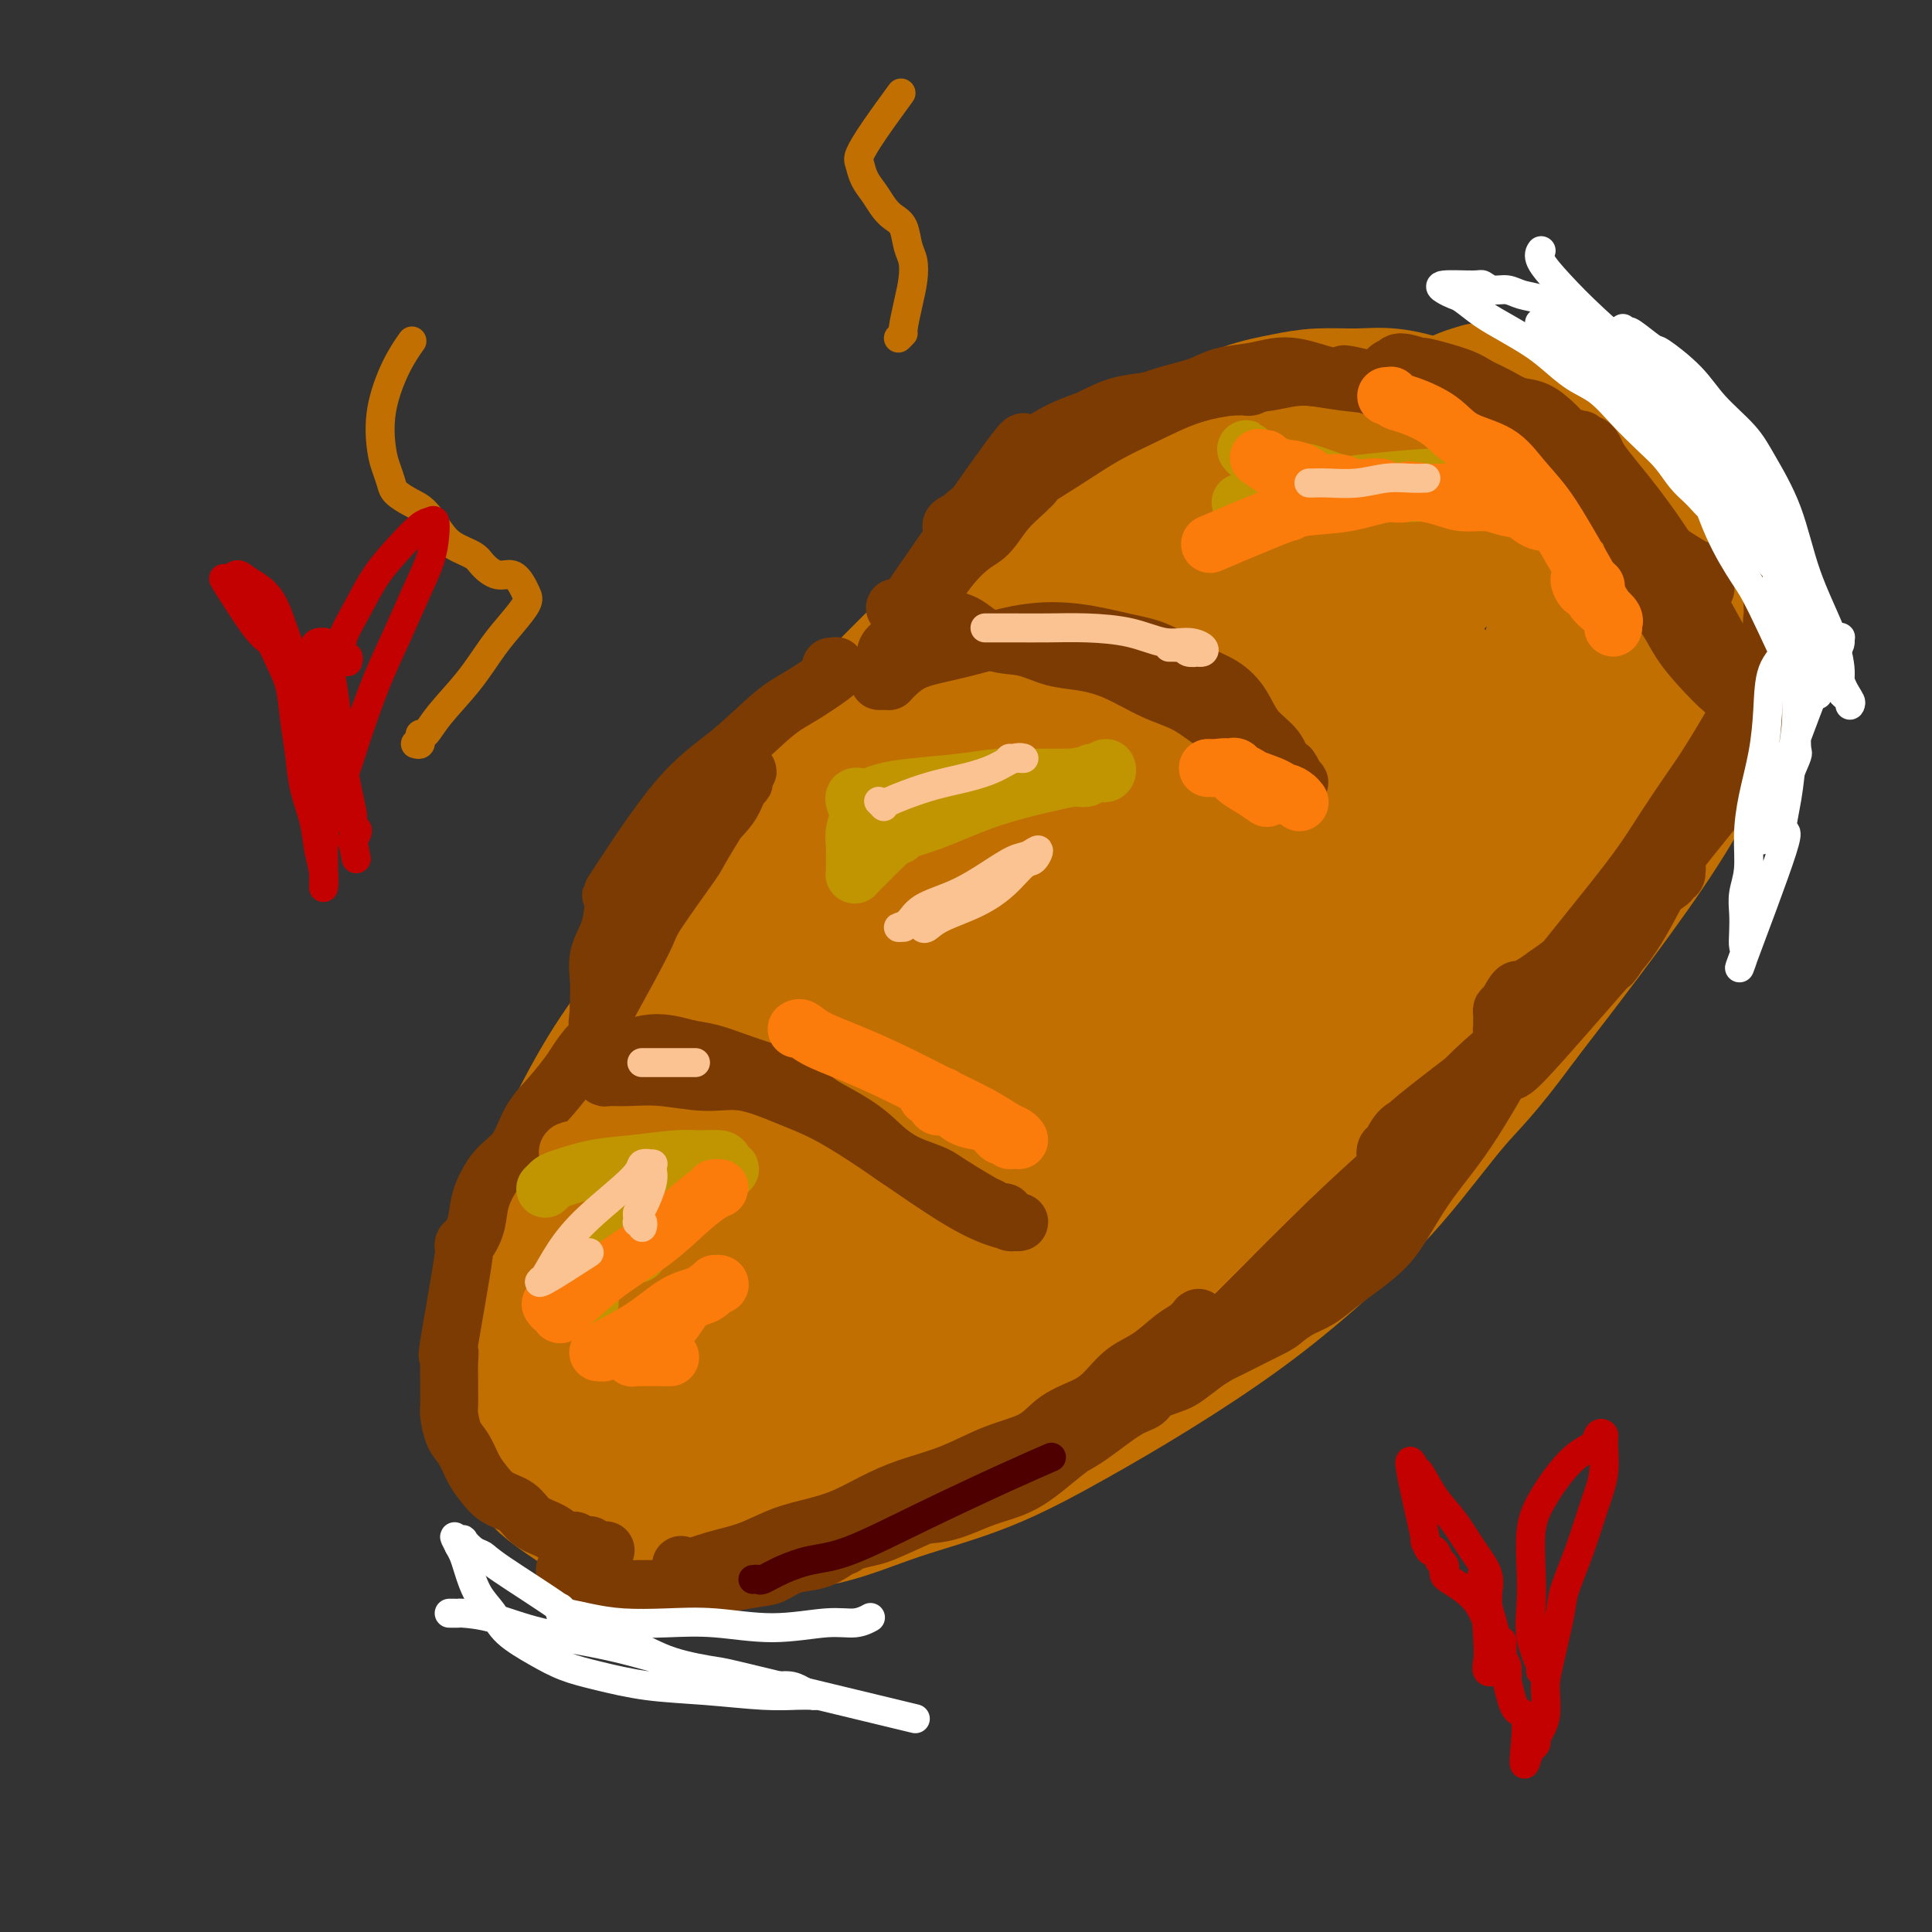 <svg viewBox='0 0 400 400' version='1.1' xmlns='http://www.w3.org/2000/svg' xmlns:xlink='http://www.w3.org/1999/xlink'><rect x="0" y="0" width="400" height="400" fill="#333333" stroke="none"/><g fill='none' stroke='#C26F01' stroke-width='28' stroke-linecap='round' stroke-linejoin='round'><path d='M115,244c0.020,0.101 0.040,0.202 0,0c-0.040,-0.202 -0.140,-0.706 0,-1c0.140,-0.294 0.521,-0.377 1,-1c0.479,-0.623 1.055,-1.784 2,-4c0.945,-2.216 2.258,-5.485 4,-9c1.742,-3.515 3.913,-7.274 7,-12c3.087,-4.726 7.089,-10.418 11,-16c3.911,-5.582 7.731,-11.055 11,-16c3.269,-4.945 5.986,-9.364 9,-14c3.014,-4.636 6.323,-9.490 10,-14c3.677,-4.510 7.721,-8.677 12,-13c4.279,-4.323 8.793,-8.801 13,-13c4.207,-4.199 8.107,-8.117 13,-12c4.893,-3.883 10.779,-7.731 16,-11c5.221,-3.269 9.779,-5.959 15,-8c5.221,-2.041 11.107,-3.432 17,-5c5.893,-1.568 11.794,-3.313 19,-4c7.206,-0.687 15.715,-0.317 20,0c4.285,0.317 4.344,0.580 11,2c6.656,1.420 19.910,3.995 28,7c8.090,3.005 11.018,6.438 14,10c2.982,3.562 6.019,7.252 8,11c1.981,3.748 2.906,7.555 3,11c0.094,3.445 -0.643,6.528 -2,11c-1.357,4.472 -3.333,10.333 -6,16c-2.667,5.667 -6.026,11.141 -10,17c-3.974,5.859 -8.564,12.103 -13,18c-4.436,5.897 -8.718,11.449 -13,17'/><path d='M315,211c-8.142,11.123 -10.498,12.929 -14,17c-3.502,4.071 -8.150,10.405 -13,16c-4.850,5.595 -9.901,10.449 -15,15c-5.099,4.551 -10.244,8.799 -16,13c-5.756,4.201 -12.122,8.355 -18,12c-5.878,3.645 -11.268,6.783 -17,10c-5.732,3.217 -11.806,6.515 -18,9c-6.194,2.485 -12.509,4.158 -18,6c-5.491,1.842 -10.160,3.853 -15,5c-4.840,1.147 -9.852,1.429 -14,2c-4.148,0.571 -7.433,1.431 -11,2c-3.567,0.569 -7.414,0.846 -10,1c-2.586,0.154 -3.909,0.185 -8,-2c-4.091,-2.185 -10.950,-6.586 -14,-9c-3.050,-2.414 -2.292,-2.841 -3,-5c-0.708,-2.159 -2.881,-6.051 -4,-10c-1.119,-3.949 -1.185,-7.957 -1,-12c0.185,-4.043 0.619,-8.122 1,-12c0.381,-3.878 0.708,-7.556 2,-12c1.292,-4.444 3.547,-9.653 6,-15c2.453,-5.347 5.102,-10.833 8,-16c2.898,-5.167 6.044,-10.014 10,-15c3.956,-4.986 8.723,-10.113 13,-15c4.277,-4.887 8.065,-9.536 12,-14c3.935,-4.464 8.019,-8.742 13,-13c4.981,-4.258 10.860,-8.497 17,-13c6.140,-4.503 12.543,-9.269 20,-14c7.457,-4.731 15.969,-9.428 25,-14c9.031,-4.572 18.580,-9.021 28,-13c9.420,-3.979 18.710,-7.490 28,-11'/><path d='M289,104c16.983,-7.723 18.940,-8.032 23,-9c4.060,-0.968 10.223,-2.596 14,-3c3.777,-0.404 5.170,0.414 6,1c0.830,0.586 1.099,0.938 1,2c-0.099,1.062 -0.565,2.834 -1,5c-0.435,2.166 -0.837,4.725 -2,8c-1.163,3.275 -3.085,7.265 -5,13c-1.915,5.735 -3.823,13.216 -6,20c-2.177,6.784 -4.624,12.873 -6,18c-1.376,5.127 -1.682,9.293 -5,16c-3.318,6.707 -9.647,15.956 -13,21c-3.353,5.044 -3.731,5.883 -5,8c-1.269,2.117 -3.430,5.511 -14,16c-10.570,10.489 -29.549,28.072 -38,36c-8.451,7.928 -6.373,6.200 -10,9c-3.627,2.800 -12.958,10.127 -20,15c-7.042,4.873 -11.796,7.290 -17,10c-5.204,2.710 -10.859,5.711 -14,7c-3.141,1.289 -3.770,0.867 -6,1c-2.230,0.133 -6.063,0.823 -9,1c-2.937,0.177 -4.979,-0.157 -7,0c-2.021,0.157 -4.020,0.807 -6,1c-1.980,0.193 -3.941,-0.070 -6,-1c-2.059,-0.930 -4.215,-2.526 -6,-4c-1.785,-1.474 -3.198,-2.826 -4,-5c-0.802,-2.174 -0.993,-5.169 -1,-8c-0.007,-2.831 0.169,-5.496 1,-10c0.831,-4.504 2.315,-10.846 4,-18c1.685,-7.154 3.569,-15.118 6,-23c2.431,-7.882 5.409,-15.680 9,-23c3.591,-7.320 7.796,-14.160 12,-21'/><path d='M164,187c5.250,-10.445 7.876,-14.556 13,-20c5.124,-5.444 12.745,-12.221 20,-18c7.255,-5.779 14.142,-10.559 21,-15c6.858,-4.441 13.686,-8.544 20,-12c6.314,-3.456 12.115,-6.266 17,-8c4.885,-1.734 8.856,-2.391 12,-3c3.144,-0.609 5.462,-1.171 7,-1c1.538,0.171 2.298,1.076 3,2c0.702,0.924 1.348,1.868 2,3c0.652,1.132 1.312,2.453 2,4c0.688,1.547 1.405,3.321 2,6c0.595,2.679 1.067,6.264 0,12c-1.067,5.736 -3.672,13.624 -8,22c-4.328,8.376 -10.379,17.239 -18,27c-7.621,9.761 -16.814,20.420 -25,30c-8.186,9.580 -15.367,18.080 -31,30c-15.633,11.920 -39.720,27.259 -49,33c-9.280,5.741 -3.755,1.882 -2,0c1.755,-1.882 -0.261,-1.788 -1,-2c-0.739,-0.212 -0.201,-0.732 0,-2c0.201,-1.268 0.064,-3.286 0,-5c-0.064,-1.714 -0.057,-3.126 0,-5c0.057,-1.874 0.164,-4.211 1,-9c0.836,-4.789 2.401,-12.030 5,-20c2.599,-7.970 6.232,-16.668 11,-25c4.768,-8.332 10.673,-16.296 17,-24c6.327,-7.704 13.077,-15.147 21,-22c7.923,-6.853 17.018,-13.114 26,-19c8.982,-5.886 17.852,-11.396 26,-16c8.148,-4.604 15.574,-8.302 23,-12'/><path d='M279,118c10.696,-5.452 12.937,-5.083 15,-5c2.063,0.083 3.948,-0.119 5,0c1.052,0.119 1.270,0.559 1,2c-0.270,1.441 -1.027,3.882 -5,8c-3.973,4.118 -11.163,9.912 -20,19c-8.837,9.088 -19.322,21.469 -31,34c-11.678,12.531 -24.551,25.212 -37,38c-12.449,12.788 -24.476,25.685 -34,35c-9.524,9.315 -16.546,15.050 -21,18c-4.454,2.950 -6.339,3.116 -7,3c-0.661,-0.116 -0.097,-0.515 1,-2c1.097,-1.485 2.728,-4.057 5,-8c2.272,-3.943 5.187,-9.258 11,-18c5.813,-8.742 14.526,-20.909 19,-28c4.474,-7.091 4.708,-9.104 21,-27c16.292,-17.896 48.640,-51.676 62,-65c13.360,-13.324 7.730,-6.192 6,-4c-1.730,2.192 0.441,-0.557 2,-2c1.559,-1.443 2.508,-1.581 3,-1c0.492,0.581 0.528,1.882 0,3c-0.528,1.118 -1.621,2.052 -2,4c-0.379,1.948 -0.043,4.909 0,8c0.043,3.091 -0.206,6.311 -1,11c-0.794,4.689 -2.132,10.848 -5,18c-2.868,7.152 -7.267,15.298 -12,22c-4.733,6.702 -9.798,11.962 -22,24c-12.202,12.038 -31.539,30.856 -41,40c-9.461,9.144 -9.047,8.616 -13,11c-3.953,2.384 -12.272,7.681 -17,10c-4.728,2.319 -5.864,1.659 -7,1'/><path d='M155,267c-3.618,0.822 -0.664,-2.622 1,-5c1.664,-2.378 2.040,-3.689 4,-7c1.960,-3.311 5.506,-8.622 10,-16c4.494,-7.378 9.935,-16.825 16,-25c6.065,-8.175 12.752,-15.080 20,-22c7.248,-6.920 15.056,-13.854 23,-20c7.944,-6.146 16.023,-11.502 23,-16c6.977,-4.498 12.850,-8.138 18,-11c5.150,-2.862 9.575,-4.946 13,-6c3.425,-1.054 5.850,-1.080 7,0c1.150,1.080 1.025,3.264 3,2c1.975,-1.264 6.051,-5.976 1,4c-5.051,9.976 -19.229,34.641 -26,46c-6.771,11.359 -6.136,9.412 -11,15c-4.864,5.588 -15.228,18.712 -24,28c-8.772,9.288 -15.951,14.739 -22,19c-6.049,4.261 -10.966,7.333 -14,9c-3.034,1.667 -4.183,1.929 -5,2c-0.817,0.071 -1.302,-0.048 -1,0c0.302,0.048 1.390,0.264 2,0c0.610,-0.264 0.741,-1.009 1,-1c0.259,0.009 0.647,0.772 1,1c0.353,0.228 0.670,-0.080 1,0c0.330,0.080 0.674,0.549 1,1c0.326,0.451 0.634,0.884 1,1c0.366,0.116 0.791,-0.084 1,0c0.209,0.084 0.203,0.453 1,0c0.797,-0.453 2.399,-1.726 4,-3'/><path d='M204,263c2.196,-0.402 1.688,-0.907 5,-4c3.312,-3.093 10.446,-8.775 18,-15c7.554,-6.225 15.528,-12.992 23,-19c7.472,-6.008 14.442,-11.258 20,-15c5.558,-3.742 9.705,-5.977 13,-8c3.295,-2.023 5.737,-3.834 7,-5c1.263,-1.166 1.348,-1.688 2,-3c0.652,-1.312 1.873,-3.415 3,-5c1.127,-1.585 2.161,-2.651 3,-4c0.839,-1.349 1.484,-2.980 3,-5c1.516,-2.020 3.904,-4.428 5,-6c1.096,-1.572 0.900,-2.307 6,-8c5.100,-5.693 15.495,-16.345 20,-21c4.505,-4.655 3.120,-3.312 4,-4c0.880,-0.688 4.024,-3.406 6,-5c1.976,-1.594 2.783,-2.064 3,-3c0.217,-0.936 -0.155,-2.337 0,-3c0.155,-0.663 0.836,-0.588 1,-1c0.164,-0.412 -0.189,-1.310 0,-2c0.189,-0.690 0.919,-1.172 1,-2c0.081,-0.828 -0.488,-2.003 -1,-3c-0.512,-0.997 -0.967,-1.817 -1,-3c-0.033,-1.183 0.355,-2.729 0,-4c-0.355,-1.271 -1.452,-2.267 -2,-4c-0.548,-1.733 -0.546,-4.204 -1,-6c-0.454,-1.796 -1.365,-2.918 -2,-4c-0.635,-1.082 -0.995,-2.125 -2,-3c-1.005,-0.875 -2.655,-1.582 -4,-2c-1.345,-0.418 -2.384,-0.548 -4,-1c-1.616,-0.452 -3.808,-1.226 -6,-2'/><path d='M324,93c-3.517,-1.591 -4.308,-1.569 -6,-2c-1.692,-0.431 -4.283,-1.317 -7,-2c-2.717,-0.683 -5.558,-1.165 -8,-2c-2.442,-0.835 -4.485,-2.025 -7,-3c-2.515,-0.975 -5.504,-1.735 -8,-2c-2.496,-0.265 -4.501,-0.036 -7,0c-2.499,0.036 -5.492,-0.120 -8,0c-2.508,0.120 -4.529,0.516 -7,1c-2.471,0.484 -5.390,1.054 -8,2c-2.610,0.946 -4.911,2.266 -8,4c-3.089,1.734 -6.967,3.883 -11,7c-4.033,3.117 -8.220,7.204 -13,11c-4.780,3.796 -10.154,7.303 -15,12c-4.846,4.697 -9.163,10.584 -12,14c-2.837,3.416 -4.193,4.363 -10,12c-5.807,7.637 -16.066,21.966 -20,28c-3.934,6.034 -1.544,3.775 -1,3c0.544,-0.775 -0.757,-0.064 -2,2c-1.243,2.064 -2.427,5.481 -3,7c-0.573,1.519 -0.534,1.139 -1,2c-0.466,0.861 -1.438,2.963 -2,5c-0.562,2.037 -0.716,4.010 -1,6c-0.284,1.990 -0.699,3.997 -1,6c-0.301,2.003 -0.489,4.002 -1,6c-0.511,1.998 -1.344,3.993 -2,6c-0.656,2.007 -1.134,4.024 -2,6c-0.866,1.976 -2.119,3.911 -3,6c-0.881,2.089 -1.391,4.332 -2,6c-0.609,1.668 -1.317,2.762 -2,4c-0.683,1.238 -1.342,2.619 -2,4'/><path d='M144,242c-3.630,10.235 -1.705,3.822 -1,2c0.705,-1.822 0.189,0.949 0,2c-0.189,1.051 -0.050,0.384 0,1c0.050,0.616 0.013,2.515 0,4c-0.013,1.485 -0.000,2.558 0,4c0.000,1.442 -0.011,3.255 0,5c0.011,1.745 0.045,3.423 0,5c-0.045,1.577 -0.170,3.053 0,5c0.170,1.947 0.633,4.365 1,6c0.367,1.635 0.636,2.487 1,3c0.364,0.513 0.822,0.688 1,1c0.178,0.312 0.077,0.762 0,1c-0.077,0.238 -0.130,0.263 0,0c0.130,-0.263 0.441,-0.815 1,-1c0.559,-0.185 1.365,-0.003 2,0c0.635,0.003 1.099,-0.173 2,-1c0.901,-0.827 2.239,-2.307 5,-4c2.761,-1.693 6.945,-3.600 12,-7c5.055,-3.400 10.981,-8.292 18,-13c7.019,-4.708 15.132,-9.233 23,-14c7.868,-4.767 15.490,-9.776 23,-14c7.510,-4.224 14.907,-7.664 21,-11c6.093,-3.336 10.881,-6.570 15,-10c4.119,-3.430 7.567,-7.056 10,-10c2.433,-2.944 3.849,-5.205 5,-7c1.151,-1.795 2.035,-3.125 3,-5c0.965,-1.875 2.011,-4.296 3,-6c0.989,-1.704 1.920,-2.689 3,-4c1.080,-1.311 2.309,-2.946 3,-4c0.691,-1.054 0.846,-1.527 1,-2'/><path d='M296,168c4.192,-6.008 0.671,-2.029 -1,0c-1.671,2.029 -1.491,2.108 -4,4c-2.509,1.892 -7.708,5.596 -16,13c-8.292,7.404 -19.678,18.506 -31,29c-11.322,10.494 -22.579,20.378 -33,29c-10.421,8.622 -20.005,15.982 -27,21c-6.995,5.018 -11.402,7.694 -14,9c-2.598,1.306 -3.387,1.242 -4,1c-0.613,-0.242 -1.050,-0.661 -1,-1c0.050,-0.339 0.588,-0.598 1,-1c0.412,-0.402 0.698,-0.948 1,-1c0.302,-0.052 0.620,0.389 1,1c0.380,0.611 0.822,1.393 1,2c0.178,0.607 0.092,1.038 0,3c-0.092,1.962 -0.190,5.455 0,7c0.190,1.545 0.667,1.140 1,2c0.333,0.860 0.523,2.984 1,4c0.477,1.016 1.241,0.925 2,1c0.759,0.075 1.514,0.315 4,0c2.486,-0.315 6.704,-1.184 12,-3c5.296,-1.816 11.669,-4.579 18,-8c6.331,-3.421 12.622,-7.499 19,-12c6.378,-4.501 12.845,-9.423 19,-14c6.155,-4.577 11.997,-8.808 17,-13c5.003,-4.192 9.167,-8.344 13,-12c3.833,-3.656 7.337,-6.815 10,-10c2.663,-3.185 4.486,-6.396 7,-10c2.514,-3.604 5.718,-7.601 10,-13c4.282,-5.399 9.641,-12.199 15,-19'/><path d='M317,177c7.194,-9.288 9.180,-11.509 10,-12c0.820,-0.491 0.474,0.747 3,-3c2.526,-3.747 7.923,-12.478 10,-16c2.077,-3.522 0.833,-1.833 1,-2c0.167,-0.167 1.745,-2.189 3,-4c1.255,-1.811 2.188,-3.413 3,-5c0.812,-1.587 1.503,-3.161 2,-5c0.497,-1.839 0.800,-3.943 1,-5c0.200,-1.057 0.298,-1.067 0,-3c-0.298,-1.933 -0.991,-5.789 -2,-8c-1.009,-2.211 -2.335,-2.776 -3,-3c-0.665,-0.224 -0.670,-0.107 -1,-1c-0.330,-0.893 -0.986,-2.797 -2,-4c-1.014,-1.203 -2.385,-1.704 -3,-2c-0.615,-0.296 -0.473,-0.388 -2,-1c-1.527,-0.612 -4.724,-1.743 -7,-3c-2.276,-1.257 -3.630,-2.641 -5,-4c-1.370,-1.359 -2.756,-2.693 -4,-4c-1.244,-1.307 -2.345,-2.585 -4,-4c-1.655,-1.415 -3.863,-2.965 -5,-4c-1.137,-1.035 -1.203,-1.554 -2,-2c-0.797,-0.446 -2.323,-0.821 -3,-1c-0.677,-0.179 -0.503,-0.164 -1,0c-0.497,0.164 -1.663,0.478 -3,1c-1.337,0.522 -2.843,1.253 -4,2c-1.157,0.747 -1.965,1.509 -3,2c-1.035,0.491 -2.296,0.712 -3,1c-0.704,0.288 -0.852,0.644 -1,1'/><path d='M292,88c-3.281,1.398 -2.484,1.894 -2,2c0.484,0.106 0.655,-0.177 0,1c-0.655,1.177 -2.134,3.814 -4,7c-1.866,3.186 -4.117,6.920 -7,11c-2.883,4.080 -6.397,8.504 -9,12c-2.603,3.496 -4.295,6.062 -6,9c-1.705,2.938 -3.424,6.249 -5,9c-1.576,2.751 -3.010,4.944 -4,7c-0.990,2.056 -1.536,3.977 -2,6c-0.464,2.023 -0.847,4.150 -1,5c-0.153,0.850 -0.077,0.425 0,0'/></g>
<g fill='none' stroke='#7C3B02' stroke-width='12' stroke-linecap='round' stroke-linejoin='round'><path d='M141,324c0.024,0.373 0.048,0.745 0,1c-0.048,0.255 -0.167,0.392 1,0c1.167,-0.392 3.619,-1.311 6,-2c2.381,-0.689 4.690,-1.146 7,-2c2.310,-0.854 4.620,-2.105 7,-3c2.380,-0.895 4.829,-1.435 7,-2c2.171,-0.565 4.065,-1.155 6,-2c1.935,-0.845 3.910,-1.943 6,-3c2.090,-1.057 4.293,-2.071 7,-3c2.707,-0.929 5.918,-1.771 9,-3c3.082,-1.229 6.035,-2.845 9,-4c2.965,-1.155 5.940,-1.850 8,-3c2.060,-1.150 3.204,-2.757 5,-4c1.796,-1.243 4.245,-2.122 6,-3c1.755,-0.878 2.815,-1.754 4,-3c1.185,-1.246 2.493,-2.863 4,-4c1.507,-1.137 3.213,-1.793 5,-3c1.787,-1.207 3.656,-2.965 5,-4c1.344,-1.035 2.165,-1.346 3,-2c0.835,-0.654 1.685,-1.650 2,-2c0.315,-0.350 0.095,-0.052 0,0c-0.095,0.052 -0.064,-0.140 0,0c0.064,0.140 0.161,0.611 0,1c-0.161,0.389 -0.581,0.694 -1,1'/><path d='M247,275c4.841,-3.259 0.444,0.093 -2,2c-2.444,1.907 -2.934,2.370 -4,4c-1.066,1.630 -2.708,4.427 -5,7c-2.292,2.573 -5.233,4.921 -8,7c-2.767,2.079 -5.358,3.890 -8,6c-2.642,2.110 -5.335,4.520 -8,6c-2.665,1.480 -5.302,2.032 -8,3c-2.698,0.968 -5.457,2.354 -8,3c-2.543,0.646 -4.871,0.554 -7,1c-2.129,0.446 -4.060,1.430 -6,2c-1.940,0.570 -3.889,0.727 -5,1c-1.111,0.273 -1.383,0.661 -2,1c-0.617,0.339 -1.578,0.627 -2,1c-0.422,0.373 -0.305,0.829 0,1c0.305,0.171 0.798,0.057 1,0c0.202,-0.057 0.113,-0.057 0,0c-0.113,0.057 -0.250,0.172 0,0c0.250,-0.172 0.886,-0.631 2,-1c1.114,-0.369 2.705,-0.647 4,-1c1.295,-0.353 2.293,-0.781 5,-2c2.707,-1.219 7.122,-3.230 9,-4c1.878,-0.770 1.217,-0.299 5,-2c3.783,-1.701 12.008,-5.572 17,-8c4.992,-2.428 6.751,-3.412 9,-5c2.249,-1.588 4.989,-3.779 7,-5c2.011,-1.221 3.291,-1.472 4,-2c0.709,-0.528 0.845,-1.335 2,-2c1.155,-0.665 3.330,-1.190 5,-2c1.670,-0.810 2.835,-1.905 4,-3'/><path d='M248,283c5.618,-3.463 4.162,-2.621 5,-3c0.838,-0.379 3.971,-1.977 6,-3c2.029,-1.023 2.955,-1.469 4,-2c1.045,-0.531 2.210,-1.148 3,-2c0.790,-0.852 1.207,-1.939 2,-3c0.793,-1.061 1.964,-2.094 3,-3c1.036,-0.906 1.938,-1.683 3,-3c1.062,-1.317 2.284,-3.174 3,-4c0.716,-0.826 0.927,-0.621 4,-5c3.073,-4.379 9.009,-13.341 12,-18c2.991,-4.659 3.036,-5.014 4,-6c0.964,-0.986 2.848,-2.604 4,-4c1.152,-1.396 1.573,-2.571 2,-3c0.427,-0.429 0.862,-0.113 1,0c0.138,0.113 -0.019,0.023 0,0c0.019,-0.023 0.213,0.021 0,0c-0.213,-0.021 -0.834,-0.106 -1,0c-0.166,0.106 0.125,0.403 0,1c-0.125,0.597 -0.664,1.494 -1,2c-0.336,0.506 -0.468,0.620 -1,1c-0.532,0.380 -1.464,1.024 -3,3c-1.536,1.976 -3.676,5.282 -7,9c-3.324,3.718 -7.833,7.847 -13,13c-5.167,5.153 -10.992,11.328 -16,16c-5.008,4.672 -9.198,7.840 -12,10c-2.802,2.160 -4.216,3.312 -5,4c-0.784,0.688 -0.938,0.911 -1,1c-0.062,0.089 -0.031,0.045 0,0'/><path d='M244,284c-7.026,6.644 -1.091,1.255 1,-1c2.091,-2.255 0.338,-1.377 0,-1c-0.338,0.377 0.739,0.253 1,0c0.261,-0.253 -0.294,-0.633 0,-1c0.294,-0.367 1.436,-0.719 2,-1c0.564,-0.281 0.548,-0.490 2,-2c1.452,-1.510 4.370,-4.320 8,-8c3.630,-3.680 7.972,-8.229 13,-13c5.028,-4.771 10.741,-9.763 15,-14c4.259,-4.237 7.065,-7.720 9,-10c1.935,-2.280 2.998,-3.358 4,-4c1.002,-0.642 1.943,-0.848 2,-1c0.057,-0.152 -0.769,-0.248 -1,0c-0.231,0.248 0.133,0.841 0,1c-0.133,0.159 -0.764,-0.115 -1,0c-0.236,0.115 -0.078,0.621 -1,2c-0.922,1.379 -2.924,3.633 -6,7c-3.076,3.367 -7.225,7.849 -12,13c-4.775,5.151 -10.177,10.971 -15,16c-4.823,5.029 -9.068,9.267 -12,12c-2.932,2.733 -4.551,3.962 -6,5c-1.449,1.038 -2.728,1.884 -3,2c-0.272,0.116 0.465,-0.497 1,-1c0.535,-0.503 0.870,-0.897 1,-1c0.130,-0.103 0.055,0.086 0,0c-0.055,-0.086 -0.092,-0.446 0,-1c0.092,-0.554 0.312,-1.301 1,-2c0.688,-0.699 1.844,-1.349 3,-2'/><path d='M250,279c1.436,-1.820 2.025,-2.871 4,-5c1.975,-2.129 5.336,-5.337 9,-9c3.664,-3.663 7.629,-7.780 12,-12c4.371,-4.220 9.146,-8.544 13,-12c3.854,-3.456 6.788,-6.046 9,-8c2.212,-1.954 3.703,-3.274 5,-4c1.297,-0.726 2.401,-0.858 3,-1c0.599,-0.142 0.694,-0.292 1,-1c0.306,-0.708 0.822,-1.973 2,-3c1.178,-1.027 3.019,-1.814 4,-2c0.981,-0.186 1.101,0.231 5,-4c3.899,-4.231 11.576,-13.110 15,-17c3.424,-3.890 2.593,-2.790 2,-2c-0.593,0.790 -0.950,1.270 1,-2c1.950,-3.270 6.207,-10.289 8,-13c1.793,-2.711 1.121,-1.115 1,-1c-0.121,0.115 0.307,-1.251 1,-2c0.693,-0.749 1.651,-0.881 2,-1c0.349,-0.119 0.090,-0.225 0,0c-0.090,0.225 -0.010,0.780 0,1c0.010,0.220 -0.049,0.105 0,0c0.049,-0.105 0.206,-0.199 0,0c-0.206,0.199 -0.776,0.691 -1,1c-0.224,0.309 -0.101,0.433 -1,1c-0.899,0.567 -2.819,1.576 -6,4c-3.181,2.424 -7.623,6.264 -11,9c-3.377,2.736 -5.688,4.368 -8,6'/><path d='M320,202c-5.121,3.759 -5.425,2.656 -6,3c-0.575,0.344 -1.422,2.133 -2,3c-0.578,0.867 -0.887,0.810 -1,1c-0.113,0.190 -0.031,0.626 0,1c0.031,0.374 0.011,0.686 0,1c-0.011,0.314 -0.013,0.629 0,1c0.013,0.371 0.040,0.796 0,1c-0.040,0.204 -0.148,0.187 0,0c0.148,-0.187 0.552,-0.543 1,-1c0.448,-0.457 0.941,-1.016 2,-2c1.059,-0.984 2.685,-2.392 5,-5c2.315,-2.608 5.320,-6.417 9,-11c3.680,-4.583 8.036,-9.939 11,-14c2.964,-4.061 4.537,-6.826 8,-12c3.463,-5.174 8.814,-12.756 11,-16c2.186,-3.244 1.205,-2.149 1,-2c-0.205,0.149 0.366,-0.648 1,-2c0.634,-1.352 1.333,-3.259 2,-5c0.667,-1.741 1.303,-3.317 2,-5c0.697,-1.683 1.455,-3.473 2,-5c0.545,-1.527 0.878,-2.790 1,-4c0.122,-1.210 0.033,-2.366 0,-3c-0.033,-0.634 -0.009,-0.744 0,-1c0.009,-0.256 0.002,-0.656 0,-1c-0.002,-0.344 -0.001,-0.631 0,-1c0.001,-0.369 0.000,-0.820 0,-1c-0.000,-0.180 -0.000,-0.090 0,0'/><path d='M367,122c1.334,-4.467 0.170,-0.634 0,1c-0.170,1.634 0.656,1.069 1,1c0.344,-0.069 0.208,0.359 0,1c-0.208,0.641 -0.489,1.495 -1,4c-0.511,2.505 -1.254,6.661 -3,12c-1.746,5.339 -4.497,11.861 -8,19c-3.503,7.139 -7.758,14.896 -11,21c-3.242,6.104 -5.472,10.556 -8,14c-2.528,3.444 -5.354,5.882 -8,8c-2.646,2.118 -5.111,3.917 -5,4c0.111,0.083 2.797,-1.550 -3,3c-5.797,4.550 -20.079,15.285 -26,20c-5.921,4.715 -3.483,3.412 -3,3c0.483,-0.412 -0.991,0.068 -2,1c-1.009,0.932 -1.553,2.316 -2,3c-0.447,0.684 -0.795,0.669 -1,1c-0.205,0.331 -0.265,1.008 0,1c0.265,-0.008 0.857,-0.700 1,-1c0.143,-0.300 -0.162,-0.209 0,0c0.162,0.209 0.792,0.536 1,0c0.208,-0.536 -0.005,-1.936 1,-3c1.005,-1.064 3.229,-1.794 5,-3c1.771,-1.206 3.091,-2.890 5,-5c1.909,-2.110 4.409,-4.648 7,-7c2.591,-2.352 5.275,-4.518 8,-7c2.725,-2.482 5.493,-5.281 8,-8c2.507,-2.719 4.754,-5.360 7,-8'/><path d='M330,197c7.665,-7.518 5.827,-6.312 6,-7c0.173,-0.688 2.356,-3.268 4,-5c1.644,-1.732 2.747,-2.616 4,-4c1.253,-1.384 2.654,-3.269 4,-5c1.346,-1.731 2.637,-3.309 4,-5c1.363,-1.691 2.798,-3.494 4,-5c1.202,-1.506 2.171,-2.716 3,-4c0.829,-1.284 1.517,-2.641 2,-4c0.483,-1.359 0.760,-2.718 1,-4c0.240,-1.282 0.441,-2.486 1,-4c0.559,-1.514 1.475,-3.338 2,-5c0.525,-1.662 0.659,-3.160 1,-5c0.341,-1.840 0.890,-4.020 1,-5c0.110,-0.980 -0.220,-0.758 0,-2c0.220,-1.242 0.988,-3.946 1,-5c0.012,-1.054 -0.732,-0.459 -1,0c-0.268,0.459 -0.061,0.780 0,1c0.061,0.220 -0.024,0.338 0,1c0.024,0.662 0.159,1.869 0,3c-0.159,1.131 -0.611,2.188 -2,5c-1.389,2.812 -3.717,7.379 -7,13c-3.283,5.621 -7.523,12.295 -12,19c-4.477,6.705 -9.191,13.440 -13,19c-3.809,5.560 -6.712,9.944 -9,13c-2.288,3.056 -3.962,4.784 -5,6c-1.038,1.216 -1.439,1.919 -2,3c-0.561,1.081 -1.280,2.541 -2,4'/><path d='M315,215c-7.105,10.607 -3.366,5.123 -3,5c0.366,-0.123 -2.641,5.113 -5,9c-2.359,3.887 -4.070,6.423 -6,9c-1.930,2.577 -4.081,5.193 -6,8c-1.919,2.807 -3.608,5.806 -5,8c-1.392,2.194 -2.487,3.585 -4,5c-1.513,1.415 -3.445,2.855 -5,4c-1.555,1.145 -2.733,1.994 -4,3c-1.267,1.006 -2.622,2.168 -4,3c-1.378,0.832 -2.778,1.332 -4,2c-1.222,0.668 -2.266,1.502 -3,2c-0.734,0.498 -1.157,0.658 -2,1c-0.843,0.342 -2.106,0.865 -3,1c-0.894,0.135 -1.418,-0.118 -2,0c-0.582,0.118 -1.221,0.607 -2,1c-0.779,0.393 -1.697,0.689 -3,1c-1.303,0.311 -2.991,0.638 -4,1c-1.009,0.362 -1.340,0.759 -3,2c-1.660,1.241 -4.650,3.327 -6,4c-1.350,0.673 -1.061,-0.066 -1,0c0.061,0.066 -0.107,0.938 -3,3c-2.893,2.062 -8.511,5.315 -11,7c-2.489,1.685 -1.848,1.802 -2,2c-0.152,0.198 -1.096,0.476 -2,1c-0.904,0.524 -1.767,1.295 -3,2c-1.233,0.705 -2.836,1.344 -4,2c-1.164,0.656 -1.889,1.331 -3,2c-1.111,0.669 -2.607,1.334 -4,2c-1.393,0.666 -2.684,1.333 -4,2c-1.316,0.667 -2.658,1.333 -4,2'/><path d='M200,309c-14.039,7.865 -6.138,2.526 -4,1c2.138,-1.526 -1.489,0.760 -4,2c-2.511,1.240 -3.907,1.434 -5,2c-1.093,0.566 -1.883,1.504 -3,2c-1.117,0.496 -2.560,0.552 -4,1c-1.440,0.448 -2.878,1.290 -4,2c-1.122,0.710 -1.927,1.288 -3,2c-1.073,0.712 -2.415,1.557 -4,2c-1.585,0.443 -3.412,0.483 -5,1c-1.588,0.517 -2.938,1.512 -4,2c-1.062,0.488 -1.837,0.470 -5,1c-3.163,0.530 -8.716,1.607 -11,2c-2.284,0.393 -1.300,0.103 -2,0c-0.700,-0.103 -3.083,-0.017 -5,0c-1.917,0.017 -3.368,-0.033 -5,0c-1.632,0.033 -3.446,0.150 -5,0c-1.554,-0.150 -2.847,-0.566 -4,-1c-1.153,-0.434 -2.166,-0.887 -3,-1c-0.834,-0.113 -1.490,0.113 -2,0c-0.510,-0.113 -0.875,-0.566 -1,-1c-0.125,-0.434 -0.009,-0.848 0,-1c0.009,-0.152 -0.091,-0.041 0,0c0.091,0.041 0.371,0.011 1,0c0.629,-0.011 1.608,-0.003 2,0c0.392,0.003 0.196,0.002 0,0'/><path d='M124,222c0.028,0.031 0.056,0.061 0,0c-0.056,-0.061 -0.196,-0.214 0,0c0.196,0.214 0.728,0.794 1,1c0.272,0.206 0.284,0.039 1,0c0.716,-0.039 2.136,0.051 4,0c1.864,-0.051 4.173,-0.244 7,0c2.827,0.244 6.171,0.924 9,1c2.829,0.076 5.142,-0.451 8,0c2.858,0.451 6.261,1.881 9,3c2.739,1.119 4.816,1.928 7,3c2.184,1.072 4.476,2.406 7,4c2.524,1.594 5.280,3.446 9,6c3.720,2.554 8.405,5.808 12,8c3.595,2.192 6.099,3.320 8,4c1.901,0.680 3.199,0.912 4,1c0.801,0.088 1.105,0.034 1,0c-0.105,-0.034 -0.619,-0.047 -1,0c-0.381,0.047 -0.631,0.153 -1,0c-0.369,-0.153 -0.859,-0.564 -1,-1c-0.141,-0.436 0.067,-0.896 0,-1c-0.067,-0.104 -0.410,0.147 -1,0c-0.590,-0.147 -1.428,-0.694 -2,-1c-0.572,-0.306 -0.878,-0.373 -2,-1c-1.122,-0.627 -3.061,-1.813 -5,-3'/><path d='M198,246c-2.640,-1.647 -3.240,-2.263 -5,-3c-1.760,-0.737 -4.679,-1.594 -7,-3c-2.321,-1.406 -4.044,-3.360 -6,-5c-1.956,-1.640 -4.146,-2.967 -6,-4c-1.854,-1.033 -3.374,-1.772 -5,-3c-1.626,-1.228 -3.360,-2.944 -5,-4c-1.640,-1.056 -3.187,-1.452 -5,-2c-1.813,-0.548 -3.892,-1.250 -6,-2c-2.108,-0.750 -4.247,-1.550 -6,-2c-1.753,-0.450 -3.121,-0.552 -5,-1c-1.879,-0.448 -4.268,-1.242 -7,-1c-2.732,0.242 -5.806,1.519 -7,2c-1.194,0.481 -0.509,0.168 0,0c0.509,-0.168 0.841,-0.189 1,0c0.159,0.189 0.146,0.587 0,1c-0.146,0.413 -0.424,0.842 0,1c0.424,0.158 1.550,0.045 2,0c0.450,-0.045 0.225,-0.023 0,0'/><path d='M182,141c0.307,0.003 0.614,0.005 1,0c0.386,-0.005 0.852,-0.018 1,0c0.148,0.018 -0.022,0.066 0,0c0.022,-0.066 0.235,-0.245 1,-1c0.765,-0.755 2.083,-2.085 4,-3c1.917,-0.915 4.433,-1.416 7,-2c2.567,-0.584 5.184,-1.252 8,-2c2.816,-0.748 5.830,-1.575 9,-2c3.170,-0.425 6.497,-0.449 10,0c3.503,0.449 7.183,1.371 10,2c2.817,0.629 4.773,0.965 7,2c2.227,1.035 4.726,2.768 7,4c2.274,1.232 4.324,1.961 6,3c1.676,1.039 2.977,2.386 4,4c1.023,1.614 1.767,3.495 3,5c1.233,1.505 2.953,2.634 4,4c1.047,1.366 1.420,2.970 2,4c0.580,1.030 1.368,1.486 2,2c0.632,0.514 1.107,1.086 1,1c-0.107,-0.086 -0.798,-0.831 -1,-1c-0.202,-0.169 0.085,0.237 0,0c-0.085,-0.237 -0.543,-1.119 -1,-2'/><path d='M267,159c1.830,2.541 -0.595,0.395 -2,-1c-1.405,-1.395 -1.790,-2.038 -3,-3c-1.210,-0.962 -3.245,-2.243 -5,-3c-1.755,-0.757 -3.230,-0.991 -5,-2c-1.770,-1.009 -3.833,-2.794 -6,-4c-2.167,-1.206 -4.437,-1.833 -7,-3c-2.563,-1.167 -5.419,-2.874 -8,-4c-2.581,-1.126 -4.886,-1.670 -7,-2c-2.114,-0.330 -4.035,-0.444 -6,-1c-1.965,-0.556 -3.973,-1.554 -6,-2c-2.027,-0.446 -4.074,-0.340 -6,-1c-1.926,-0.660 -3.731,-2.086 -5,-3c-1.269,-0.914 -2.002,-1.316 -5,-2c-2.998,-0.684 -8.261,-1.650 -10,-2c-1.739,-0.350 0.045,-0.083 1,0c0.955,0.083 1.081,-0.019 1,0c-0.081,0.019 -0.370,0.158 0,0c0.370,-0.158 1.399,-0.613 2,-1c0.601,-0.387 0.776,-0.707 1,-1c0.224,-0.293 0.499,-0.560 1,-1c0.501,-0.440 1.227,-1.054 2,-2c0.773,-0.946 1.591,-2.226 3,-4c1.409,-1.774 3.409,-4.043 5,-6c1.591,-1.957 2.775,-3.604 4,-5c1.225,-1.396 2.493,-2.542 4,-4c1.507,-1.458 3.254,-3.229 5,-5'/><path d='M215,97c4.819,-4.653 2.365,-1.786 1,0c-1.365,1.786 -1.641,2.492 -2,3c-0.359,0.508 -0.801,0.819 -1,1c-0.199,0.181 -0.157,0.234 -1,1c-0.843,0.766 -2.572,2.245 -4,4c-1.428,1.755 -2.554,3.784 -4,5c-1.446,1.216 -3.210,1.618 -7,6c-3.790,4.382 -9.605,12.744 -12,16c-2.395,3.256 -1.371,1.405 -1,1c0.371,-0.405 0.089,0.638 0,1c-0.089,0.362 0.015,0.045 0,0c-0.015,-0.045 -0.150,0.182 0,0c0.150,-0.182 0.586,-0.772 1,-1c0.414,-0.228 0.808,-0.095 1,-1c0.192,-0.905 0.183,-2.848 1,-5c0.817,-2.152 2.460,-4.512 2,-4c-0.460,0.512 -3.024,3.897 1,-2c4.024,-5.897 14.635,-21.075 19,-27c4.365,-5.925 2.483,-2.595 3,-2c0.517,0.595 3.433,-1.544 6,-3c2.567,-1.456 4.783,-2.228 7,-3'/><path d='M225,87c3.782,-1.869 5.237,-2.543 7,-3c1.763,-0.457 3.833,-0.697 6,-1c2.167,-0.303 4.430,-0.670 6,-1c1.570,-0.330 2.448,-0.624 4,-1c1.552,-0.376 3.780,-0.833 5,-1c1.220,-0.167 1.434,-0.044 2,0c0.566,0.044 1.486,0.008 2,0c0.514,-0.008 0.622,0.012 1,0c0.378,-0.012 1.026,-0.055 1,0c-0.026,0.055 -0.725,0.207 -1,0c-0.275,-0.207 -0.127,-0.773 0,-1c0.127,-0.227 0.233,-0.113 0,0c-0.233,0.113 -0.806,0.227 -1,0c-0.194,-0.227 -0.010,-0.793 0,-1c0.010,-0.207 -0.154,-0.055 0,0c0.154,0.055 0.625,0.014 1,0c0.375,-0.014 0.653,-0.001 1,0c0.347,0.001 0.764,-0.012 2,0c1.236,0.012 3.292,0.047 5,0c1.708,-0.047 3.070,-0.177 5,0c1.930,0.177 4.429,0.661 7,1c2.571,0.339 5.215,0.534 8,1c2.785,0.466 5.711,1.202 8,2c2.289,0.798 3.940,1.656 5,2c1.060,0.344 1.530,0.172 2,0'/><path d='M301,84c7.355,1.090 4.741,0.815 4,1c-0.741,0.185 0.390,0.830 1,1c0.610,0.170 0.699,-0.135 1,0c0.301,0.135 0.814,0.712 1,1c0.186,0.288 0.046,0.288 0,0c-0.046,-0.288 0.002,-0.866 0,-1c-0.002,-0.134 -0.054,0.174 0,0c0.054,-0.174 0.212,-0.830 0,-1c-0.212,-0.170 -0.796,0.146 -1,0c-0.204,-0.146 -0.027,-0.753 -1,-1c-0.973,-0.247 -3.096,-0.132 -3,0c0.096,0.132 2.410,0.281 -2,-1c-4.410,-1.281 -15.544,-3.993 -20,-5c-4.456,-1.007 -2.235,-0.309 -2,0c0.235,0.309 -1.516,0.230 -3,0c-1.484,-0.230 -2.700,-0.609 -4,-1c-1.300,-0.391 -2.684,-0.792 -4,-1c-1.316,-0.208 -2.565,-0.222 -4,0c-1.435,0.222 -3.056,0.681 -5,1c-1.944,0.319 -4.211,0.498 -6,1c-1.789,0.502 -3.102,1.326 -5,2c-1.898,0.674 -4.383,1.197 -7,2c-2.617,0.803 -5.367,1.886 -8,3c-2.633,1.114 -5.149,2.257 -8,4c-2.851,1.743 -6.037,4.085 -9,6c-2.963,1.915 -5.704,3.404 -8,5c-2.296,1.596 -4.148,3.298 -6,5'/><path d='M202,105c-3.909,2.879 -2.183,2.078 -2,2c0.183,-0.078 -1.177,0.569 -2,1c-0.823,0.431 -1.110,0.647 -1,1c0.110,0.353 0.617,0.842 1,1c0.383,0.158 0.642,-0.014 1,0c0.358,0.014 0.817,0.215 1,0c0.183,-0.215 0.092,-0.847 0,-1c-0.092,-0.153 -0.185,0.174 0,0c0.185,-0.174 0.647,-0.849 1,-1c0.353,-0.151 0.598,0.222 1,0c0.402,-0.222 0.961,-1.038 2,-2c1.039,-0.962 2.557,-2.069 4,-3c1.443,-0.931 2.812,-1.684 5,-3c2.188,-1.316 5.194,-3.193 8,-5c2.806,-1.807 5.410,-3.544 8,-5c2.590,-1.456 5.164,-2.629 8,-4c2.836,-1.371 5.932,-2.938 9,-4c3.068,-1.062 6.107,-1.617 9,-2c2.893,-0.383 5.640,-0.594 8,-1c2.360,-0.406 4.332,-1.007 7,-1c2.668,0.007 6.032,0.622 9,1c2.968,0.378 5.539,0.520 8,1c2.461,0.480 4.812,1.298 7,2c2.188,0.702 4.213,1.286 6,2c1.787,0.714 3.335,1.556 5,2c1.665,0.444 3.446,0.489 5,1c1.554,0.511 2.880,1.487 4,2c1.120,0.513 2.032,0.561 3,1c0.968,0.439 1.991,1.268 3,2c1.009,0.732 2.005,1.366 3,2'/><path d='M323,94c5.263,2.412 3.921,2.443 4,3c0.079,0.557 1.579,1.641 3,3c1.421,1.359 2.763,2.994 4,4c1.237,1.006 2.370,1.383 3,2c0.630,0.617 0.757,1.473 1,2c0.243,0.527 0.600,0.726 1,1c0.400,0.274 0.841,0.623 1,1c0.159,0.377 0.036,0.783 0,1c-0.036,0.217 0.014,0.244 0,0c-0.014,-0.244 -0.093,-0.758 0,-1c0.093,-0.242 0.357,-0.211 0,-1c-0.357,-0.789 -1.336,-2.398 -2,-3c-0.664,-0.602 -1.012,-0.197 -3,-3c-1.988,-2.803 -5.616,-8.812 -7,-11c-1.384,-2.188 -0.522,-0.553 0,0c0.522,0.553 0.706,0.024 1,0c0.294,-0.024 0.700,0.455 1,1c0.300,0.545 0.494,1.155 1,2c0.506,0.845 1.323,1.926 3,4c1.677,2.074 4.215,5.140 7,9c2.785,3.860 5.818,8.514 9,14c3.182,5.486 6.514,11.806 9,16c2.486,4.194 4.127,6.264 5,8c0.873,1.736 0.977,3.139 1,4c0.023,0.861 -0.035,1.179 0,1c0.035,-0.179 0.163,-0.856 0,-1c-0.163,-0.144 -0.618,0.245 -1,0c-0.382,-0.245 -0.691,-1.122 -1,-2'/><path d='M363,148c-0.586,-0.645 -1.052,-1.257 -2,-2c-0.948,-0.743 -2.379,-1.618 -4,-3c-1.621,-1.382 -3.432,-3.272 -5,-5c-1.568,-1.728 -2.892,-3.295 -4,-5c-1.108,-1.705 -1.998,-3.547 -3,-5c-1.002,-1.453 -2.115,-2.518 -3,-4c-0.885,-1.482 -1.544,-3.380 -2,-5c-0.456,-1.620 -0.711,-2.963 -1,-4c-0.289,-1.037 -0.613,-1.770 -1,-3c-0.387,-1.230 -0.838,-2.959 -1,-4c-0.162,-1.041 -0.035,-1.394 0,-2c0.035,-0.606 -0.020,-1.464 0,-2c0.020,-0.536 0.117,-0.751 0,-1c-0.117,-0.249 -0.447,-0.531 -1,-1c-0.553,-0.469 -1.330,-1.125 -2,-2c-0.670,-0.875 -1.235,-1.968 -2,-3c-0.765,-1.032 -1.730,-2.002 -3,-3c-1.270,-0.998 -2.846,-2.025 -4,-3c-1.154,-0.975 -1.888,-1.900 -3,-3c-1.112,-1.100 -2.604,-2.377 -4,-3c-1.396,-0.623 -2.698,-0.591 -4,-1c-1.302,-0.409 -2.604,-1.257 -4,-2c-1.396,-0.743 -2.886,-1.381 -4,-2c-1.114,-0.619 -1.853,-1.219 -4,-2c-2.147,-0.781 -5.701,-1.742 -7,-2c-1.299,-0.258 -0.341,0.186 -1,0c-0.659,-0.186 -2.933,-1.003 -4,-1c-1.067,0.003 -0.925,0.826 -1,1c-0.075,0.174 -0.366,-0.299 -1,0c-0.634,0.299 -1.610,1.371 -2,2c-0.390,0.629 -0.195,0.814 0,1'/><path d='M286,79c-0.773,0.845 -0.704,0.959 -1,1c-0.296,0.041 -0.956,0.011 -1,0c-0.044,-0.011 0.526,-0.003 1,0c0.474,0.003 0.850,0.001 1,0c0.150,-0.001 0.075,-0.000 0,0'/><path d='M172,138c0.422,0.030 0.845,0.061 1,0c0.155,-0.061 0.043,-0.212 0,0c-0.043,0.212 -0.016,0.788 0,1c0.016,0.212 0.021,0.062 0,0c-0.021,-0.062 -0.066,-0.034 0,0c0.066,0.034 0.244,0.075 -1,1c-1.244,0.925 -3.911,2.734 -6,4c-2.089,1.266 -3.600,1.990 -6,4c-2.400,2.010 -5.690,5.306 -9,8c-3.310,2.694 -6.640,4.786 -11,10c-4.360,5.214 -9.750,13.552 -12,17c-2.250,3.448 -1.359,2.007 -1,2c0.359,-0.007 0.187,1.419 0,3c-0.187,1.581 -0.390,3.316 -1,5c-0.610,1.684 -1.628,3.315 -2,5c-0.372,1.685 -0.100,3.422 0,5c0.100,1.578 0.027,2.997 0,4c-0.027,1.003 -0.007,1.589 0,2c0.007,0.411 0.002,0.647 0,1c-0.002,0.353 -0.001,0.824 0,1c0.001,0.176 0.000,0.058 0,0c-0.000,-0.058 -0.000,-0.054 0,0c0.000,0.054 0.000,0.158 0,0c-0.000,-0.158 -0.000,-0.579 0,-1'/><path d='M124,210c-0.599,3.915 -0.097,0.203 0,-1c0.097,-1.203 -0.213,0.105 0,0c0.213,-0.105 0.947,-1.622 1,-2c0.053,-0.378 -0.575,0.385 2,-4c2.575,-4.385 8.353,-13.917 11,-18c2.647,-4.083 2.164,-2.716 3,-4c0.836,-1.284 2.993,-5.220 5,-8c2.007,-2.780 3.866,-4.403 5,-6c1.134,-1.597 1.543,-3.166 2,-4c0.457,-0.834 0.963,-0.933 1,-1c0.037,-0.067 -0.393,-0.102 0,-1c0.393,-0.898 1.611,-2.658 0,0c-1.611,2.658 -6.050,9.735 -8,13c-1.950,3.265 -1.412,2.720 -3,5c-1.588,2.280 -5.301,7.387 -7,10c-1.699,2.613 -1.383,2.732 -3,6c-1.617,3.268 -5.165,9.685 -7,13c-1.835,3.315 -1.956,3.529 -2,4c-0.044,0.471 -0.012,1.198 0,2c0.012,0.802 0.003,1.679 0,2c-0.003,0.321 -0.000,0.086 0,0c0.000,-0.086 -0.003,-0.023 0,0c0.003,0.023 0.011,0.006 0,0c-0.011,-0.006 -0.041,-0.002 0,0c0.041,0.002 0.155,0.000 0,0c-0.155,-0.000 -0.577,-0.000 -1,0'/><path d='M123,216c-4.765,8.335 -1.678,2.674 -1,1c0.678,-1.674 -1.052,0.639 -2,2c-0.948,1.361 -1.114,1.769 -2,3c-0.886,1.231 -2.493,3.284 -4,5c-1.507,1.716 -2.915,3.095 -4,5c-1.085,1.905 -1.847,4.336 -3,6c-1.153,1.664 -2.695,2.561 -4,4c-1.305,1.439 -2.371,3.419 -3,5c-0.629,1.581 -0.821,2.763 -1,4c-0.179,1.237 -0.345,2.529 -1,4c-0.655,1.471 -1.797,3.120 -2,3c-0.203,-0.120 0.534,-2.008 0,2c-0.534,4.008 -2.339,13.912 -3,18c-0.661,4.088 -0.177,2.359 0,2c0.177,-0.359 0.047,0.650 0,2c-0.047,1.350 -0.010,3.040 0,4c0.010,0.960 -0.005,1.190 0,2c0.005,0.810 0.032,2.202 0,3c-0.032,0.798 -0.122,1.003 0,2c0.122,0.997 0.457,2.785 1,4c0.543,1.215 1.293,1.857 2,3c0.707,1.143 1.371,2.785 2,4c0.629,1.215 1.225,2.002 2,3c0.775,0.998 1.730,2.208 3,3c1.270,0.792 2.854,1.165 4,2c1.146,0.835 1.854,2.131 3,3c1.146,0.869 2.732,1.311 4,2c1.268,0.689 2.220,1.625 3,2c0.780,0.375 1.390,0.187 2,0'/><path d='M119,319c3.431,2.547 1.508,1.414 1,1c-0.508,-0.414 0.400,-0.111 1,0c0.600,0.111 0.894,0.029 1,0c0.106,-0.029 0.026,-0.004 0,0c-0.026,0.004 0.004,-0.013 0,0c-0.004,0.013 -0.043,0.056 0,0c0.043,-0.056 0.166,-0.211 0,0c-0.166,0.211 -0.622,0.788 0,1c0.622,0.212 2.320,0.061 3,0c0.680,-0.061 0.340,-0.030 0,0'/><path d='M352,125c-0.001,0.112 -0.001,0.223 0,0c0.001,-0.223 0.004,-0.782 0,-1c-0.004,-0.218 -0.015,-0.097 0,0c0.015,0.097 0.057,0.170 0,0c-0.057,-0.170 -0.211,-0.584 0,-1c0.211,-0.416 0.789,-0.833 1,-1c0.211,-0.167 0.056,-0.082 0,0c-0.056,0.082 -0.014,0.162 0,0c0.014,-0.162 -0.000,-0.566 0,-1c0.000,-0.434 0.014,-0.900 0,-1c-0.014,-0.100 -0.057,0.164 0,0c0.057,-0.164 0.215,-0.757 0,-1c-0.215,-0.243 -0.801,-0.135 -1,0c-0.199,0.135 -0.010,0.297 0,0c0.010,-0.297 -0.159,-1.053 0,-1c0.159,0.053 0.644,0.914 -4,-2c-4.644,-2.914 -14.419,-9.605 -18,-12c-3.581,-2.395 -0.970,-0.496 0,0c0.970,0.496 0.298,-0.413 0,-1c-0.298,-0.587 -0.221,-0.852 0,-1c0.221,-0.148 0.586,-0.177 1,0c0.414,0.177 0.878,0.562 1,1c0.122,0.438 -0.099,0.929 0,1c0.099,0.071 0.518,-0.279 1,0c0.482,0.279 1.026,1.188 2,2c0.974,0.812 2.378,1.526 4,3c1.622,1.474 3.464,3.707 5,6c1.536,2.293 2.768,4.647 4,7'/><path d='M348,122c2.012,3.357 2.542,5.250 3,7c0.458,1.750 0.845,3.357 1,4c0.155,0.643 0.077,0.321 0,0'/></g>
<g fill='none' stroke='#C26F01' stroke-width='12' stroke-linecap='round' stroke-linejoin='round'><path d='M129,238c0.022,0.001 0.045,0.001 0,0c-0.045,-0.001 -0.156,-0.004 0,0c0.156,0.004 0.580,0.015 1,0c0.420,-0.015 0.836,-0.054 1,0c0.164,0.054 0.074,0.203 0,0c-0.074,-0.203 -0.133,-0.756 0,-1c0.133,-0.244 0.458,-0.177 2,0c1.542,0.177 4.300,0.464 7,1c2.700,0.536 5.343,1.320 8,2c2.657,0.680 5.329,1.254 8,2c2.671,0.746 5.340,1.664 7,2c1.660,0.336 2.312,0.091 3,0c0.688,-0.091 1.411,-0.027 2,0c0.589,0.027 1.043,0.018 1,0c-0.043,-0.018 -0.584,-0.044 -1,0c-0.416,0.044 -0.708,0.157 -1,0c-0.292,-0.157 -0.586,-0.586 -1,-1c-0.414,-0.414 -0.948,-0.814 -2,-1c-1.052,-0.186 -2.620,-0.158 -4,0c-1.380,0.158 -2.570,0.445 -4,0c-1.430,-0.445 -3.098,-1.622 -5,-2c-1.902,-0.378 -4.037,0.042 -6,0c-1.963,-0.042 -3.753,-0.547 -6,-1c-2.247,-0.453 -4.951,-0.853 -7,-1c-2.049,-0.147 -3.443,-0.042 -5,0c-1.557,0.042 -3.279,0.021 -5,0'/><path d='M122,238c-7.676,-0.380 -3.367,1.671 -2,2c1.367,0.329 -0.209,-1.065 0,0c0.209,1.065 2.203,4.590 3,6c0.797,1.410 0.399,0.705 0,0'/><path d='M126,256c-0.453,0.407 -0.906,0.815 -1,1c-0.094,0.185 0.172,0.148 0,0c-0.172,-0.148 -0.783,-0.407 -1,0c-0.217,0.407 -0.039,1.479 0,2c0.039,0.521 -0.062,0.490 0,1c0.062,0.510 0.286,1.560 3,3c2.714,1.440 7.918,3.268 10,4c2.082,0.732 1.041,0.366 0,0'/></g>
<g fill='none' stroke='#C09501' stroke-width='12' stroke-linecap='round' stroke-linejoin='round'><path d='M113,246c-0.097,0.098 -0.193,0.195 0,0c0.193,-0.195 0.677,-0.683 1,-1c0.323,-0.317 0.486,-0.463 2,-1c1.514,-0.537 4.378,-1.465 7,-2c2.622,-0.535 5.003,-0.676 8,-1c2.997,-0.324 6.610,-0.829 9,-1c2.390,-0.171 3.555,-0.007 5,0c1.445,0.007 3.169,-0.142 4,0c0.831,0.142 0.768,0.574 1,1c0.232,0.426 0.757,0.846 1,1c0.243,0.154 0.203,0.041 0,0c-0.203,-0.041 -0.569,-0.010 -1,0c-0.431,0.010 -0.927,-0.002 -1,0c-0.073,0.002 0.276,0.019 0,0c-0.276,-0.019 -1.176,-0.073 -2,0c-0.824,0.073 -1.571,0.274 -2,0c-0.429,-0.274 -0.540,-1.023 -1,-1c-0.460,0.023 -1.269,0.818 -2,1c-0.731,0.182 -1.383,-0.248 -2,0c-0.617,0.248 -1.198,1.174 -2,2c-0.802,0.826 -1.823,1.551 -3,3c-1.177,1.449 -2.509,3.621 -3,6c-0.491,2.379 -0.140,4.965 0,6c0.140,1.035 0.070,0.517 0,0'/><path d='M127,252c0.021,-0.551 0.041,-1.103 0,-1c-0.041,0.103 -0.144,0.859 0,1c0.144,0.141 0.536,-0.334 0,0c-0.536,0.334 -2.001,1.476 -3,3c-0.999,1.524 -1.532,3.430 -2,5c-0.468,1.570 -0.872,2.803 -1,4c-0.128,1.197 0.018,2.356 0,3c-0.018,0.644 -0.201,0.773 0,1c0.201,0.227 0.786,0.553 1,1c0.214,0.447 0.057,1.016 0,1c-0.057,-0.016 -0.015,-0.618 0,-1c0.015,-0.382 0.004,-0.544 0,-1c-0.004,-0.456 -0.001,-1.205 0,-2c0.001,-0.795 0.000,-1.636 0,-2c-0.000,-0.364 -0.000,-0.252 0,-1c0.000,-0.748 0.000,-2.357 0,-3c-0.000,-0.643 -0.000,-0.322 0,0'/><path d='M186,172c-0.000,0.029 -0.000,0.058 0,0c0.000,-0.058 0.001,-0.202 0,0c-0.001,0.202 -0.002,0.749 0,1c0.002,0.251 0.009,0.205 0,0c-0.009,-0.205 -0.033,-0.570 1,-1c1.033,-0.430 3.123,-0.927 6,-2c2.877,-1.073 6.540,-2.723 10,-4c3.460,-1.277 6.718,-2.181 10,-3c3.282,-0.819 6.588,-1.554 9,-2c2.412,-0.446 3.930,-0.603 5,-1c1.070,-0.397 1.691,-1.036 2,-1c0.309,0.036 0.305,0.745 0,1c-0.305,0.255 -0.910,0.054 -1,0c-0.090,-0.054 0.335,0.038 0,0c-0.335,-0.038 -1.429,-0.206 -2,0c-0.571,0.206 -0.619,0.788 -1,1c-0.381,0.212 -1.096,0.056 -2,0c-0.904,-0.056 -1.997,-0.012 -3,0c-1.003,0.012 -1.915,-0.008 -3,0c-1.085,0.008 -2.342,0.043 -4,0c-1.658,-0.043 -3.718,-0.166 -6,0c-2.282,0.166 -4.786,0.619 -8,1c-3.214,0.381 -7.138,0.690 -10,1c-2.862,0.310 -4.663,0.621 -6,1c-1.337,0.379 -2.212,0.825 -3,1c-0.788,0.175 -1.490,0.078 -2,0c-0.510,-0.078 -0.830,-0.136 -1,0c-0.170,0.136 -0.192,0.468 0,1c0.192,0.532 0.596,1.266 1,2'/><path d='M178,168c-0.072,1.213 -0.751,2.744 -1,4c-0.249,1.256 -0.067,2.235 0,3c0.067,0.765 0.018,1.315 0,2c-0.018,0.685 -0.006,1.505 0,2c0.006,0.495 0.004,0.666 0,1c-0.004,0.334 -0.012,0.833 0,1c0.012,0.167 0.045,0.004 0,0c-0.045,-0.004 -0.166,0.153 0,0c0.166,-0.153 0.620,-0.616 1,-1c0.380,-0.384 0.685,-0.689 1,-1c0.315,-0.311 0.640,-0.627 1,-1c0.360,-0.373 0.754,-0.802 2,-2c1.246,-1.198 3.344,-3.167 4,-4c0.656,-0.833 -0.131,-0.532 3,-2c3.131,-1.468 10.180,-4.705 13,-6c2.820,-1.295 1.410,-0.647 0,0'/><path d='M257,104c-0.126,0.015 -0.252,0.029 0,0c0.252,-0.029 0.883,-0.102 1,0c0.117,0.102 -0.281,0.378 1,0c1.281,-0.378 4.240,-1.409 7,-2c2.760,-0.591 5.319,-0.743 8,-1c2.681,-0.257 5.483,-0.619 9,-1c3.517,-0.381 7.749,-0.782 11,-1c3.251,-0.218 5.522,-0.252 7,0c1.478,0.252 2.163,0.789 3,1c0.837,0.211 1.825,0.095 2,0c0.175,-0.095 -0.465,-0.168 -1,0c-0.535,0.168 -0.967,0.578 -2,1c-1.033,0.422 -2.669,0.857 -4,1c-1.331,0.143 -2.358,-0.007 -4,0c-1.642,0.007 -3.901,0.172 -6,0c-2.099,-0.172 -4.040,-0.680 -6,-1c-1.960,-0.320 -3.939,-0.452 -6,-1c-2.061,-0.548 -4.203,-1.510 -6,-2c-1.797,-0.490 -3.250,-0.507 -5,-1c-1.750,-0.493 -3.796,-1.463 -5,-2c-1.204,-0.537 -1.566,-0.641 -2,-1c-0.434,-0.359 -0.941,-0.972 -1,-1c-0.059,-0.028 0.330,0.531 1,1c0.670,0.469 1.620,0.848 2,1c0.380,0.152 0.190,0.076 0,0'/></g>
<g fill='none' stroke='#FB7B0B' stroke-width='12' stroke-linecap='round' stroke-linejoin='round'><path d='M114,270c0.310,0.453 0.619,0.905 1,1c0.381,0.095 0.832,-0.169 1,0c0.168,0.169 0.053,0.771 0,1c-0.053,0.229 -0.042,0.086 0,0c0.042,-0.086 0.117,-0.115 0,0c-0.117,0.115 -0.425,0.374 1,-1c1.425,-1.374 4.583,-4.382 8,-7c3.417,-2.618 7.094,-4.845 10,-7c2.906,-2.155 5.041,-4.238 7,-6c1.959,-1.762 3.742,-3.204 5,-4c1.258,-0.796 1.993,-0.945 2,-1c0.007,-0.055 -0.712,-0.016 -1,0c-0.288,0.016 -0.144,0.008 0,0'/><path d='M124,280c-0.127,-0.008 -0.254,-0.016 0,0c0.254,0.016 0.890,0.055 1,0c0.110,-0.055 -0.304,-0.204 1,-1c1.304,-0.796 4.326,-2.238 7,-4c2.674,-1.762 5.000,-3.845 7,-5c2.000,-1.155 3.676,-1.383 5,-2c1.324,-0.617 2.298,-1.623 3,-2c0.702,-0.377 1.132,-0.126 1,0c-0.132,0.126 -0.826,0.128 -1,0c-0.174,-0.128 0.174,-0.386 0,0c-0.174,0.386 -0.869,1.417 -2,2c-1.131,0.583 -2.699,0.719 -4,2c-1.301,1.281 -2.334,3.706 -4,5c-1.666,1.294 -3.965,1.457 -5,2c-1.035,0.543 -0.805,1.466 -1,2c-0.195,0.534 -0.815,0.679 -1,1c-0.185,0.321 0.064,0.818 0,1c-0.064,0.182 -0.440,0.049 1,0c1.440,-0.049 4.697,-0.014 6,0c1.303,0.014 0.651,0.007 0,0'/><path d='M165,213c0.017,-0.011 0.034,-0.023 0,0c-0.034,0.023 -0.121,0.080 0,0c0.121,-0.080 0.448,-0.297 1,0c0.552,0.297 1.329,1.107 3,2c1.671,0.893 4.237,1.868 7,3c2.763,1.132 5.724,2.422 9,4c3.276,1.578 6.868,3.446 10,5c3.132,1.554 5.803,2.794 8,4c2.197,1.206 3.919,2.377 5,3c1.081,0.623 1.520,0.699 2,1c0.480,0.301 1.001,0.826 1,1c-0.001,0.174 -0.525,-0.004 -1,0c-0.475,0.004 -0.903,0.191 -1,0c-0.097,-0.191 0.137,-0.758 0,-1c-0.137,-0.242 -0.644,-0.157 -1,0c-0.356,0.157 -0.560,0.388 -1,0c-0.440,-0.388 -1.116,-1.394 -2,-2c-0.884,-0.606 -1.977,-0.811 -3,-1c-1.023,-0.189 -1.977,-0.361 -3,-1c-1.023,-0.639 -2.116,-1.744 -3,-2c-0.884,-0.256 -1.558,0.337 -2,0c-0.442,-0.337 -0.653,-1.603 -1,-2c-0.347,-0.397 -0.832,0.076 -1,0c-0.168,-0.076 -0.020,-0.700 0,-1c0.020,-0.300 -0.087,-0.276 0,0c0.087,0.276 0.370,0.805 1,1c0.630,0.195 1.609,0.056 2,0c0.391,-0.056 0.196,-0.028 0,0'/><path d='M252,159c0.076,0.000 0.151,0.001 0,0c-0.151,-0.001 -0.530,-0.002 -1,0c-0.470,0.002 -1.033,0.007 -1,0c0.033,-0.007 0.662,-0.024 1,0c0.338,0.024 0.385,0.091 1,0c0.615,-0.091 1.800,-0.341 3,0c1.200,0.341 2.416,1.272 4,2c1.584,0.728 3.534,1.253 5,2c1.466,0.747 2.446,1.718 3,2c0.554,0.282 0.682,-0.123 1,0c0.318,0.123 0.827,0.776 1,1c0.173,0.224 0.009,0.020 0,0c-0.009,-0.020 0.135,0.146 0,0c-0.135,-0.146 -0.550,-0.603 -1,-1c-0.450,-0.397 -0.934,-0.732 -2,-1c-1.066,-0.268 -2.715,-0.467 -4,-1c-1.285,-0.533 -2.205,-1.398 -3,-2c-0.795,-0.602 -1.465,-0.940 -2,-1c-0.535,-0.060 -0.934,0.157 -1,0c-0.066,-0.157 0.200,-0.690 0,-1c-0.200,-0.310 -0.866,-0.398 -1,0c-0.134,0.398 0.263,1.282 1,2c0.737,0.718 1.814,1.270 3,2c1.186,0.730 2.482,1.637 3,2c0.518,0.363 0.259,0.181 0,0'/><path d='M252,112c-1.277,0.543 -2.554,1.086 0,0c2.554,-1.086 8.938,-3.801 12,-5c3.062,-1.199 2.803,-0.881 3,-1c0.197,-0.119 0.851,-0.675 3,-1c2.149,-0.325 5.793,-0.420 9,-1c3.207,-0.580 5.978,-1.646 9,-2c3.022,-0.354 6.294,0.003 9,0c2.706,-0.003 4.847,-0.365 7,0c2.153,0.365 4.317,1.456 6,2c1.683,0.544 2.886,0.539 4,1c1.114,0.461 2.141,1.388 3,2c0.859,0.612 1.550,0.909 2,1c0.450,0.091 0.657,-0.025 1,0c0.343,0.025 0.820,0.190 1,0c0.180,-0.190 0.063,-0.734 0,-1c-0.063,-0.266 -0.072,-0.252 0,0c0.072,0.252 0.226,0.744 0,1c-0.226,0.256 -0.833,0.276 -1,0c-0.167,-0.276 0.106,-0.848 0,-1c-0.106,-0.152 -0.590,0.118 -1,0c-0.410,-0.118 -0.745,-0.623 -2,-1c-1.255,-0.377 -3.430,-0.626 -5,-1c-1.570,-0.374 -2.534,-0.873 -4,-1c-1.466,-0.127 -3.433,0.120 -5,0c-1.567,-0.120 -2.733,-0.606 -4,-1c-1.267,-0.394 -2.633,-0.697 -4,-1'/><path d='M295,102c-4.614,-0.944 -3.648,-0.304 -4,0c-0.352,0.304 -2.021,0.273 -3,0c-0.979,-0.273 -1.266,-0.790 -2,-1c-0.734,-0.210 -1.913,-0.115 -3,0c-1.087,0.115 -2.081,0.251 -3,0c-0.919,-0.251 -1.764,-0.888 -3,-1c-1.236,-0.112 -2.864,0.302 -4,0c-1.136,-0.302 -1.780,-1.321 -3,-2c-1.220,-0.679 -3.017,-1.019 -4,-1c-0.983,0.019 -1.153,0.397 -2,0c-0.847,-0.397 -2.371,-1.570 -3,-2c-0.629,-0.430 -0.362,-0.116 0,0c0.362,0.116 0.818,0.033 1,0c0.182,-0.033 0.091,-0.017 0,0'/><path d='M287,82c0.440,0.027 0.879,0.053 1,0c0.121,-0.053 -0.078,-0.187 0,0c0.078,0.187 0.432,0.695 1,1c0.568,0.305 1.351,0.408 3,1c1.649,0.592 4.166,1.674 6,3c1.834,1.326 2.986,2.897 5,4c2.014,1.103 4.889,1.737 7,3c2.111,1.263 3.457,3.156 5,5c1.543,1.844 3.281,3.639 5,6c1.719,2.361 3.417,5.287 5,8c1.583,2.713 3.051,5.213 4,7c0.949,1.787 1.379,2.862 2,4c0.621,1.138 1.435,2.339 2,3c0.565,0.661 0.883,0.780 1,1c0.117,0.220 0.033,0.540 0,1c-0.033,0.460 -0.015,1.059 0,1c0.015,-0.059 0.025,-0.778 0,-1c-0.025,-0.222 -0.087,0.052 0,0c0.087,-0.052 0.322,-0.428 0,-1c-0.322,-0.572 -1.201,-1.338 -2,-2c-0.799,-0.662 -1.517,-1.221 -2,-2c-0.483,-0.779 -0.732,-1.778 -1,-2c-0.268,-0.222 -0.556,0.332 -1,0c-0.444,-0.332 -1.042,-1.551 -1,-2c0.042,-0.449 0.726,-0.128 1,0c0.274,0.128 0.137,0.064 0,0'/><path d='M328,120c-0.489,-1.333 1.289,0.333 2,1c0.711,0.667 0.356,0.333 0,0'/></g>
<g fill='none' stroke='#FCC392' stroke-width='6' stroke-linecap='round' stroke-linejoin='round'><path d='M133,254c-0.030,0.112 -0.061,0.223 0,0c0.061,-0.223 0.212,-0.782 0,-1c-0.212,-0.218 -0.787,-0.096 -1,0c-0.213,0.096 -0.064,0.167 0,0c0.064,-0.167 0.042,-0.573 0,-1c-0.042,-0.427 -0.103,-0.875 0,-1c0.103,-0.125 0.369,0.072 1,-1c0.631,-1.072 1.626,-3.413 2,-5c0.374,-1.587 0.129,-2.420 0,-3c-0.129,-0.580 -0.140,-0.905 0,-1c0.140,-0.095 0.432,0.041 0,0c-0.432,-0.041 -1.587,-0.259 -2,0c-0.413,0.259 -0.085,0.996 -2,3c-1.915,2.004 -6.072,5.274 -9,8c-2.928,2.726 -4.625,4.908 -6,7c-1.375,2.092 -2.426,4.094 -3,5c-0.574,0.906 -0.669,0.717 -1,1c-0.331,0.283 -0.897,1.038 1,0c1.897,-1.038 6.256,-3.868 8,-5c1.744,-1.132 0.872,-0.566 0,0'/><path d='M182,166c0.029,0.030 0.058,0.059 0,0c-0.058,-0.059 -0.202,-0.208 0,0c0.202,0.208 0.751,0.771 1,1c0.249,0.229 0.198,0.122 0,0c-0.198,-0.122 -0.541,-0.261 1,-1c1.541,-0.739 4.968,-2.079 8,-3c3.032,-0.921 5.670,-1.424 8,-2c2.330,-0.576 4.352,-1.226 6,-2c1.648,-0.774 2.922,-1.671 4,-2c1.078,-0.329 1.959,-0.088 2,0c0.041,0.088 -0.760,0.024 -1,0c-0.240,-0.024 0.079,-0.006 0,0c-0.079,0.006 -0.557,0.002 -1,0c-0.443,-0.002 -0.850,-0.000 -1,0c-0.150,0.000 -0.043,0.000 0,0c0.043,-0.000 0.021,-0.000 0,0'/><path d='M133,220c-0.104,0.000 -0.209,0.000 0,0c0.209,0.000 0.730,0.000 1,0c0.270,-0.000 0.289,0.000 0,0c-0.289,-0.000 -0.885,0.000 1,0c1.885,-0.000 6.253,0.000 8,0c1.747,0.000 0.874,0.000 0,0'/><path d='M204,130c0.021,0.000 0.041,0.000 0,0c-0.041,-0.000 -0.145,-0.000 0,0c0.145,0.000 0.539,0.000 1,0c0.461,-0.000 0.990,-0.000 1,0c0.010,0.000 -0.499,0.002 0,0c0.499,-0.002 2.005,-0.007 4,0c1.995,0.007 4.480,0.025 7,0c2.520,-0.025 5.075,-0.095 8,0c2.925,0.095 6.221,0.355 9,1c2.779,0.645 5.042,1.676 7,2c1.958,0.324 3.612,-0.057 5,0c1.388,0.057 2.509,0.552 3,1c0.491,0.448 0.353,0.848 0,1c-0.353,0.152 -0.921,0.055 -1,0c-0.079,-0.055 0.330,-0.067 0,0c-0.330,0.067 -1.399,0.214 -2,0c-0.601,-0.214 -0.736,-0.789 -1,-1c-0.264,-0.211 -0.658,-0.056 -1,0c-0.342,0.056 -0.630,0.015 -1,0c-0.370,-0.015 -0.820,-0.004 -1,0c-0.180,0.004 -0.090,0.002 0,0'/><path d='M191,191c0.018,-0.102 0.037,-0.204 0,0c-0.037,0.204 -0.128,0.713 0,1c0.128,0.287 0.475,0.353 1,0c0.525,-0.353 1.229,-1.126 3,-2c1.771,-0.874 4.609,-1.850 7,-3c2.391,-1.150 4.334,-2.473 6,-4c1.666,-1.527 3.055,-3.259 4,-4c0.945,-0.741 1.445,-0.492 2,-1c0.555,-0.508 1.166,-1.773 1,-2c-0.166,-0.227 -1.108,0.585 -2,1c-0.892,0.415 -1.733,0.433 -3,1c-1.267,0.567 -2.961,1.683 -5,3c-2.039,1.317 -4.423,2.836 -7,4c-2.577,1.164 -5.345,1.972 -7,3c-1.655,1.028 -2.196,2.276 -3,3c-0.804,0.724 -1.870,0.926 -2,1c-0.130,0.074 0.677,0.021 1,0c0.323,-0.021 0.161,-0.011 0,0'/><path d='M271,100c0.225,0.008 0.451,0.016 1,0c0.549,-0.016 1.423,-0.057 3,0c1.577,0.057 3.859,0.211 6,0c2.141,-0.211 4.143,-0.789 6,-1c1.857,-0.211 3.569,-0.057 5,0c1.431,0.057 2.579,0.015 3,0c0.421,-0.015 0.113,-0.004 0,0c-0.113,0.004 -0.030,0.001 0,0c0.030,-0.001 0.009,-0.000 0,0c-0.009,0.000 -0.004,0.000 0,0'/></g>
<g fill='none' stroke='#FFFFFF' stroke-width='6' stroke-linecap='round' stroke-linejoin='round'><path d='M319,52c0.006,-0.008 0.012,-0.017 0,0c-0.012,0.017 -0.041,0.058 0,0c0.041,-0.058 0.153,-0.217 0,0c-0.153,0.217 -0.571,0.808 0,2c0.571,1.192 2.131,2.984 4,5c1.869,2.016 4.048,4.256 7,7c2.952,2.744 6.679,5.992 11,10c4.321,4.008 9.238,8.775 13,13c3.762,4.225 6.369,7.907 9,11c2.631,3.093 5.287,5.595 7,9c1.713,3.405 2.483,7.712 4,12c1.517,4.288 3.782,8.558 5,12c1.218,3.442 1.390,6.056 2,8c0.610,1.944 1.656,3.219 2,4c0.344,0.781 -0.016,1.068 0,1c0.016,-0.068 0.409,-0.490 0,-1c-0.409,-0.510 -1.619,-1.108 -2,-2c-0.381,-0.892 0.068,-2.079 0,-4c-0.068,-1.921 -0.651,-4.578 -2,-8c-1.349,-3.422 -3.463,-7.611 -5,-12c-1.537,-4.389 -2.498,-8.980 -4,-13c-1.502,-4.020 -3.545,-7.470 -5,-10c-1.455,-2.530 -2.323,-4.139 -4,-6c-1.677,-1.861 -4.162,-3.974 -6,-6c-1.838,-2.026 -3.028,-3.966 -5,-6c-1.972,-2.034 -4.724,-4.164 -6,-5c-1.276,-0.836 -1.074,-0.379 -2,-1c-0.926,-0.621 -2.979,-2.320 -4,-3c-1.021,-0.680 -1.011,-0.340 -1,0'/><path d='M337,69c-2.242,-1.316 -1.348,-0.105 -1,0c0.348,0.105 0.148,-0.897 0,-1c-0.148,-0.103 -0.245,0.692 0,1c0.245,0.308 0.831,0.128 1,0c0.169,-0.128 -0.080,-0.203 0,0c0.080,0.203 0.487,0.682 1,2c0.513,1.318 1.131,3.473 2,6c0.869,2.527 1.988,5.427 4,9c2.012,3.573 4.915,7.819 7,12c2.085,4.181 3.350,8.296 5,12c1.650,3.704 3.686,6.997 5,9c1.314,2.003 1.907,2.717 4,7c2.093,4.283 5.685,12.135 7,15c1.315,2.865 0.353,0.743 0,0c-0.353,-0.743 -0.098,-0.107 0,0c0.098,0.107 0.039,-0.314 0,-1c-0.039,-0.686 -0.057,-1.637 0,-3c0.057,-1.363 0.189,-3.140 0,-5c-0.189,-1.860 -0.701,-3.804 -1,-6c-0.299,-2.196 -0.387,-4.643 -1,-7c-0.613,-2.357 -1.752,-4.625 -3,-7c-1.248,-2.375 -2.605,-4.859 -4,-7c-1.395,-2.141 -2.827,-3.941 -4,-6c-1.173,-2.059 -2.088,-4.377 -3,-6c-0.912,-1.623 -1.823,-2.552 -3,-4c-1.177,-1.448 -2.622,-3.414 -4,-5c-1.378,-1.586 -2.689,-2.793 -4,-4'/><path d='M345,80c-4.465,-6.003 -4.626,-5.012 -5,-5c-0.374,0.012 -0.960,-0.955 -2,-2c-1.040,-1.045 -2.535,-2.168 -4,-3c-1.465,-0.832 -2.899,-1.374 -4,-2c-1.101,-0.626 -1.869,-1.334 -3,-2c-1.131,-0.666 -2.624,-1.288 -4,-2c-1.376,-0.712 -2.635,-1.515 -4,-2c-1.365,-0.485 -2.837,-0.652 -4,-1c-1.163,-0.348 -2.019,-0.879 -3,-1c-0.981,-0.121 -2.089,0.167 -3,0c-0.911,-0.167 -1.625,-0.787 -2,-1c-0.375,-0.213 -0.411,-0.017 -2,0c-1.589,0.017 -4.730,-0.144 -6,0c-1.270,0.144 -0.669,0.594 0,1c0.669,0.406 1.407,0.769 2,1c0.593,0.231 1.042,0.329 2,1c0.958,0.671 2.425,1.916 4,3c1.575,1.084 3.256,2.007 5,3c1.744,0.993 3.550,2.056 5,3c1.450,0.944 2.544,1.767 4,3c1.456,1.233 3.275,2.874 5,4c1.725,1.126 3.357,1.736 5,3c1.643,1.264 3.297,3.181 5,5c1.703,1.819 3.457,3.539 5,5c1.543,1.461 2.877,2.663 4,4c1.123,1.337 2.035,2.811 3,4c0.965,1.189 1.982,2.095 3,3'/><path d='M351,102c3.441,3.647 2.044,2.264 2,2c-0.044,-0.264 1.264,0.590 2,1c0.736,0.410 0.899,0.375 1,0c0.101,-0.375 0.139,-1.090 0,-2c-0.139,-0.910 -0.454,-2.016 -1,-3c-0.546,-0.984 -1.322,-1.846 -2,-3c-0.678,-1.154 -1.258,-2.599 -2,-4c-0.742,-1.401 -1.647,-2.760 -3,-4c-1.353,-1.240 -3.154,-2.363 -3,-3c0.154,-0.637 2.264,-0.787 -2,-4c-4.264,-3.213 -14.901,-9.488 -19,-12c-4.099,-2.512 -1.659,-1.262 -1,-1c0.659,0.262 -0.464,-0.465 -1,-1c-0.536,-0.535 -0.486,-0.877 -1,-1c-0.514,-0.123 -1.592,-0.027 -2,0c-0.408,0.027 -0.144,-0.016 0,0c0.144,0.016 0.170,0.089 0,0c-0.170,-0.089 -0.536,-0.341 0,0c0.536,0.341 1.973,1.276 3,2c1.027,0.724 1.645,1.239 3,2c1.355,0.761 3.446,1.769 5,3c1.554,1.231 2.571,2.683 4,4c1.429,1.317 3.270,2.497 5,4c1.730,1.503 3.350,3.328 5,5c1.650,1.672 3.328,3.192 5,5c1.672,1.808 3.336,3.904 5,6'/><path d='M354,98c6.180,5.982 4.131,5.437 4,6c-0.131,0.563 1.657,2.233 3,4c1.343,1.767 2.240,3.629 3,5c0.760,1.371 1.384,2.249 2,3c0.616,0.751 1.223,1.376 2,2c0.777,0.624 1.723,1.249 2,2c0.277,0.751 -0.114,1.628 0,2c0.114,0.372 0.732,0.239 1,0c0.268,-0.239 0.185,-0.585 0,-1c-0.185,-0.415 -0.472,-0.900 -1,-2c-0.528,-1.100 -1.298,-2.815 -2,-4c-0.702,-1.185 -1.338,-1.841 -2,-3c-0.662,-1.159 -1.352,-2.821 -2,-4c-0.648,-1.179 -1.255,-1.874 -2,-3c-0.745,-1.126 -1.626,-2.684 -2,-3c-0.374,-0.316 -0.239,0.609 -2,-2c-1.761,-2.609 -5.417,-8.752 -7,-11c-1.583,-2.248 -1.092,-0.602 -1,0c0.092,0.602 -0.215,0.159 0,0c0.215,-0.159 0.953,-0.034 2,1c1.047,1.034 2.403,2.979 3,4c0.597,1.021 0.435,1.119 1,2c0.565,0.881 1.856,2.545 3,4c1.144,1.455 2.142,2.699 3,4c0.858,1.301 1.577,2.658 2,4c0.423,1.342 0.549,2.669 1,4c0.451,1.331 1.225,2.665 2,4'/><path d='M367,116c2.658,4.651 1.303,2.778 1,3c-0.303,0.222 0.444,2.538 1,4c0.556,1.462 0.919,2.072 1,3c0.081,0.928 -0.121,2.176 0,3c0.121,0.824 0.566,1.224 1,2c0.434,0.776 0.858,1.926 1,2c0.142,0.074 0.001,-0.930 0,-2c-0.001,-1.070 0.137,-2.208 0,-3c-0.137,-0.792 -0.549,-1.238 -1,-3c-0.451,-1.762 -0.941,-4.841 -1,-6c-0.059,-1.159 0.313,-0.398 0,-1c-0.313,-0.602 -1.312,-2.565 -2,-4c-0.688,-1.435 -1.065,-2.340 -1,-3c0.065,-0.660 0.574,-1.076 1,-1c0.426,0.076 0.771,0.642 1,1c0.229,0.358 0.344,0.508 1,2c0.656,1.492 1.853,4.327 2,4c0.147,-0.327 -0.757,-3.817 0,1c0.757,4.817 3.173,17.940 4,23c0.827,5.060 0.063,2.058 0,1c-0.063,-1.058 0.574,-0.170 1,0c0.426,0.170 0.640,-0.377 1,-1c0.360,-0.623 0.866,-1.322 1,-2c0.134,-0.678 -0.105,-1.337 0,-2c0.105,-0.663 0.552,-1.332 1,-2'/><path d='M380,135c0.848,-1.320 0.969,-1.620 1,-2c0.031,-0.380 -0.026,-0.840 0,-1c0.026,-0.160 0.135,-0.018 0,0c-0.135,0.018 -0.514,-0.086 -1,1c-0.486,1.086 -1.079,3.364 -1,3c0.079,-0.364 0.829,-3.369 -1,1c-1.829,4.369 -6.239,16.111 -8,21c-1.761,4.889 -0.874,2.925 -1,3c-0.126,0.075 -1.266,2.190 -2,4c-0.734,1.810 -1.062,3.314 -1,4c0.062,0.686 0.514,0.554 0,2c-0.514,1.446 -1.994,4.469 -1,2c0.994,-2.469 4.463,-10.429 6,-14c1.537,-3.571 1.144,-2.752 1,-4c-0.144,-1.248 -0.039,-4.564 0,-6c0.039,-1.436 0.010,-0.993 0,-3c-0.010,-2.007 -0.003,-6.463 0,-9c0.003,-2.537 0.001,-3.153 0,-4c-0.001,-0.847 0.001,-1.924 0,-3c-0.001,-1.076 -0.003,-2.150 0,-3c0.003,-0.850 0.011,-1.475 0,-2c-0.011,-0.525 -0.041,-0.949 0,-1c0.041,-0.051 0.155,0.271 0,1c-0.155,0.729 -0.577,1.864 -1,3'/><path d='M371,128c-0.213,1.774 -0.246,4.208 -1,6c-0.754,1.792 -2.231,2.942 -3,5c-0.769,2.058 -0.832,5.025 -1,8c-0.168,2.975 -0.441,5.958 -1,9c-0.559,3.042 -1.404,6.144 -2,9c-0.596,2.856 -0.944,5.467 -1,8c-0.056,2.533 0.181,4.987 0,7c-0.181,2.013 -0.778,3.585 -1,5c-0.222,1.415 -0.068,2.674 0,4c0.068,1.326 0.049,2.720 0,4c-0.049,1.280 -0.126,2.447 0,3c0.126,0.553 0.457,0.492 0,2c-0.457,1.508 -1.703,4.584 0,0c1.703,-4.584 6.355,-16.828 8,-22c1.645,-5.172 0.283,-3.271 0,-4c-0.283,-0.729 0.512,-4.086 1,-7c0.488,-2.914 0.671,-5.385 1,-8c0.329,-2.615 0.806,-5.374 1,-8c0.194,-2.626 0.104,-5.117 0,-7c-0.104,-1.883 -0.224,-3.156 0,-5c0.224,-1.844 0.792,-4.257 1,-6c0.208,-1.743 0.056,-2.815 0,-4c-0.056,-1.185 -0.016,-2.481 0,-3c0.016,-0.519 0.008,-0.259 0,0'/><path d='M93,334c0.306,-0.003 0.612,-0.006 1,0c0.388,0.006 0.858,0.019 1,0c0.142,-0.019 -0.043,-0.072 1,0c1.043,0.072 3.316,0.270 6,1c2.684,0.730 5.781,1.993 10,3c4.219,1.007 9.560,1.758 15,3c5.440,1.242 10.980,2.977 15,4c4.020,1.023 6.520,1.336 9,2c2.480,0.664 4.942,1.681 7,2c2.058,0.319 3.714,-0.058 5,0c1.286,0.058 2.201,0.551 3,1c0.799,0.449 1.480,0.852 2,1c0.520,0.148 0.879,0.039 1,0c0.121,-0.039 0.005,-0.010 0,0c-0.005,0.010 0.100,-0.001 0,0c-0.100,0.001 -0.406,0.012 -1,0c-0.594,-0.012 -1.476,-0.048 -3,0c-1.524,0.048 -3.691,0.179 -7,0c-3.309,-0.179 -7.762,-0.669 -12,-1c-4.238,-0.331 -8.262,-0.503 -12,-1c-3.738,-0.497 -7.189,-1.318 -10,-2c-2.811,-0.682 -4.983,-1.223 -7,-2c-2.017,-0.777 -3.878,-1.790 -6,-3c-2.122,-1.210 -4.505,-2.617 -6,-4c-1.495,-1.383 -2.102,-2.741 -3,-4c-0.898,-1.259 -2.086,-2.420 -3,-4c-0.914,-1.580 -1.554,-3.579 -2,-5c-0.446,-1.421 -0.699,-2.263 -1,-3c-0.301,-0.737 -0.651,-1.368 -1,-2'/><path d='M95,320c-1.614,-3.019 -0.650,-1.566 0,-1c0.650,0.566 0.987,0.247 1,0c0.013,-0.247 -0.296,-0.420 0,0c0.296,0.420 1.199,1.434 2,2c0.801,0.566 1.499,0.685 2,1c0.501,0.315 0.803,0.826 4,3c3.197,2.174 9.288,6.012 12,8c2.712,1.988 2.045,2.127 4,3c1.955,0.873 6.533,2.480 10,4c3.467,1.520 5.824,2.951 9,4c3.176,1.049 7.171,1.714 9,2c1.829,0.286 1.492,0.192 9,2c7.508,1.808 22.859,5.516 29,7c6.141,1.484 3.070,0.742 0,0'/><path d='M116,333c0.001,-0.119 0.002,-0.239 0,0c-0.002,0.239 -0.006,0.835 0,1c0.006,0.165 0.022,-0.101 1,0c0.978,0.101 2.917,0.568 5,1c2.083,0.432 4.310,0.830 7,1c2.690,0.170 5.843,0.113 9,0c3.157,-0.113 6.318,-0.283 10,0c3.682,0.283 7.887,1.018 12,1c4.113,-0.018 8.135,-0.789 11,-1c2.865,-0.211 4.572,0.139 6,0c1.428,-0.139 2.577,-0.768 3,-1c0.423,-0.232 0.121,-0.066 0,0c-0.121,0.066 -0.060,0.033 0,0'/></g>
<g fill='none' stroke='#C26F01' stroke-width='6' stroke-linecap='round' stroke-linejoin='round'><path d='M86,154c0.422,0.111 0.845,0.221 1,0c0.155,-0.221 0.044,-0.775 0,-1c-0.044,-0.225 -0.019,-0.123 0,0c0.019,0.123 0.034,0.265 0,0c-0.034,-0.265 -0.116,-0.937 0,-1c0.116,-0.063 0.432,0.483 1,0c0.568,-0.483 1.389,-1.996 3,-4c1.611,-2.004 4.012,-4.501 6,-7c1.988,-2.499 3.564,-5.001 5,-7c1.436,-1.999 2.733,-3.496 4,-5c1.267,-1.504 2.503,-3.014 3,-4c0.497,-0.986 0.256,-1.447 0,-2c-0.256,-0.553 -0.528,-1.198 -1,-2c-0.472,-0.802 -1.144,-1.761 -2,-2c-0.856,-0.239 -1.895,0.244 -3,0c-1.105,-0.244 -2.277,-1.213 -3,-2c-0.723,-0.787 -0.997,-1.390 -2,-2c-1.003,-0.610 -2.734,-1.227 -4,-2c-1.266,-0.773 -2.065,-1.701 -3,-3c-0.935,-1.299 -2.005,-2.970 -3,-4c-0.995,-1.030 -1.916,-1.420 -3,-2c-1.084,-0.580 -2.331,-1.351 -3,-2c-0.669,-0.649 -0.759,-1.176 -1,-2c-0.241,-0.824 -0.631,-1.945 -1,-3c-0.369,-1.055 -0.715,-2.045 -1,-4c-0.285,-1.955 -0.509,-4.874 0,-8c0.509,-3.126 1.753,-6.457 3,-9c1.247,-2.543 2.499,-4.298 3,-5c0.501,-0.702 0.250,-0.351 0,0'/><path d='M186,70c0.445,-0.428 0.891,-0.856 1,-1c0.109,-0.144 -0.117,-0.004 0,-1c0.117,-0.996 0.579,-3.128 1,-5c0.421,-1.872 0.800,-3.485 1,-5c0.200,-1.515 0.219,-2.933 0,-4c-0.219,-1.067 -0.677,-1.783 -1,-3c-0.323,-1.217 -0.510,-2.933 -1,-4c-0.490,-1.067 -1.283,-1.483 -2,-2c-0.717,-0.517 -1.357,-1.134 -2,-2c-0.643,-0.866 -1.290,-1.981 -2,-3c-0.710,-1.019 -1.482,-1.941 -2,-3c-0.518,-1.059 -0.783,-2.253 -1,-3c-0.217,-0.747 -0.388,-1.046 0,-2c0.388,-0.954 1.335,-2.565 3,-5c1.665,-2.435 4.047,-5.696 5,-7c0.953,-1.304 0.476,-0.652 0,0'/></g>
<g fill='none' stroke='#C30101' stroke-width='6' stroke-linecap='round' stroke-linejoin='round'><path d='M72,137c0.118,-0.438 0.236,-0.877 0,-1c-0.236,-0.123 -0.827,0.069 -1,0c-0.173,-0.069 0.070,-0.398 0,-1c-0.070,-0.602 -0.454,-1.478 0,-3c0.454,-1.522 1.746,-3.689 3,-6c1.254,-2.311 2.469,-4.765 4,-7c1.531,-2.235 3.377,-4.252 5,-6c1.623,-1.748 3.022,-3.229 4,-4c0.978,-0.771 1.536,-0.832 2,-1c0.464,-0.168 0.834,-0.442 1,0c0.166,0.442 0.128,1.600 0,3c-0.128,1.400 -0.344,3.043 -1,5c-0.656,1.957 -1.750,4.228 -3,7c-1.250,2.772 -2.657,6.043 -4,9c-1.343,2.957 -2.623,5.599 -4,9c-1.377,3.401 -2.852,7.561 -4,11c-1.148,3.439 -1.968,6.156 -3,9c-1.032,2.844 -2.277,5.813 -3,8c-0.723,2.187 -0.926,3.591 -1,5c-0.074,1.409 -0.020,2.822 0,4c0.020,1.178 0.005,2.120 0,3c-0.005,0.880 -0.001,1.699 0,2c0.001,0.301 0.000,0.086 0,0c-0.000,-0.086 -0.000,-0.043 0,0'/><path d='M67,183c-0.102,1.943 0.141,-0.201 0,-2c-0.141,-1.799 -0.668,-3.255 -1,-5c-0.332,-1.745 -0.469,-3.778 -1,-6c-0.531,-2.222 -1.455,-4.631 -2,-7c-0.545,-2.369 -0.713,-4.698 -1,-7c-0.287,-2.302 -0.695,-4.577 -1,-7c-0.305,-2.423 -0.506,-4.994 -1,-7c-0.494,-2.006 -1.279,-3.447 -2,-5c-0.721,-1.553 -1.378,-3.219 -2,-4c-0.622,-0.781 -1.209,-0.676 -3,-3c-1.791,-2.324 -4.786,-7.077 -6,-9c-1.214,-1.923 -0.645,-1.018 0,-1c0.645,0.018 1.368,-0.852 2,-1c0.632,-0.148 1.174,0.426 2,1c0.826,0.574 1.937,1.149 3,2c1.063,0.851 2.077,1.976 3,4c0.923,2.024 1.754,4.945 3,8c1.246,3.055 2.908,6.244 4,9c1.092,2.756 1.613,5.078 2,7c0.387,1.922 0.640,3.443 1,5c0.360,1.557 0.829,3.149 1,4c0.171,0.851 0.046,0.960 0,1c-0.046,0.040 -0.013,0.011 0,0c0.013,-0.011 0.007,-0.006 0,0'/><path d='M68,160c1.763,5.326 0.669,1.640 0,0c-0.669,-1.640 -0.914,-1.234 -1,-1c-0.086,0.234 -0.013,0.297 0,0c0.013,-0.297 -0.035,-0.953 0,-2c0.035,-1.047 0.152,-2.483 0,-4c-0.152,-1.517 -0.574,-3.114 -1,-5c-0.426,-1.886 -0.857,-4.060 -1,-6c-0.143,-1.940 0.000,-3.645 0,-5c-0.000,-1.355 -0.144,-2.361 0,-3c0.144,-0.639 0.578,-0.911 1,-1c0.422,-0.089 0.834,0.004 1,0c0.166,-0.004 0.086,-0.104 0,0c-0.086,0.104 -0.178,0.414 0,1c0.178,0.586 0.625,1.450 1,3c0.375,1.550 0.679,3.788 1,6c0.321,2.212 0.659,4.400 1,7c0.341,2.600 0.685,5.613 1,8c0.315,2.387 0.603,4.150 1,6c0.397,1.850 0.905,3.788 1,5c0.095,1.212 -0.223,1.698 0,2c0.223,0.302 0.988,0.421 1,1c0.012,0.579 -0.729,1.619 -1,2c-0.271,0.381 -0.073,0.103 0,0c0.073,-0.103 0.021,-0.029 0,0c-0.021,0.029 -0.010,0.015 0,0'/><path d='M73,174c1.333,6.667 0.667,3.333 0,0'/><path d='M319,346c-0.061,-0.023 -0.121,-0.046 0,0c0.121,0.046 0.424,0.162 0,-1c-0.424,-1.162 -1.573,-3.604 -2,-6c-0.427,-2.396 -0.131,-4.748 0,-7c0.131,-2.252 0.096,-4.403 0,-7c-0.096,-2.597 -0.254,-5.640 0,-8c0.254,-2.360 0.918,-4.037 2,-6c1.082,-1.963 2.581,-4.211 4,-6c1.419,-1.789 2.758,-3.117 4,-4c1.242,-0.883 2.387,-1.319 3,-2c0.613,-0.681 0.695,-1.607 1,-2c0.305,-0.393 0.834,-0.254 1,0c0.166,0.254 -0.029,0.624 0,2c0.029,1.376 0.283,3.759 0,6c-0.283,2.241 -1.102,4.339 -2,7c-0.898,2.661 -1.877,5.885 -3,9c-1.123,3.115 -2.392,6.121 -3,8c-0.608,1.879 -0.554,2.631 -1,5c-0.446,2.369 -1.390,6.353 -2,9c-0.610,2.647 -0.885,3.956 -1,5c-0.115,1.044 -0.068,1.823 0,3c0.068,1.177 0.158,2.750 0,4c-0.158,1.250 -0.564,2.175 -1,3c-0.436,0.825 -0.900,1.551 -1,2c-0.100,0.449 0.165,0.621 0,1c-0.165,0.379 -0.762,0.965 -1,1c-0.238,0.035 -0.119,-0.483 0,-1'/><path d='M317,361c-2.451,9.392 -1.080,0.873 -1,-3c0.080,-3.873 -1.133,-3.099 -2,-4c-0.867,-0.901 -1.390,-3.477 -2,-6c-0.610,-2.523 -1.309,-4.994 -2,-7c-0.691,-2.006 -1.376,-3.545 -2,-5c-0.624,-1.455 -1.187,-2.824 -2,-4c-0.813,-1.176 -1.877,-2.160 -3,-3c-1.123,-0.840 -2.305,-1.536 -3,-2c-0.695,-0.464 -0.903,-0.697 -1,-1c-0.097,-0.303 -0.082,-0.678 0,-1c0.082,-0.322 0.230,-0.591 0,-1c-0.230,-0.409 -0.837,-0.957 -1,-1c-0.163,-0.043 0.117,0.419 0,0c-0.117,-0.419 -0.632,-1.720 -1,-2c-0.368,-0.280 -0.589,0.462 -1,0c-0.411,-0.462 -1.012,-2.128 -1,-2c0.012,0.128 0.638,2.049 0,-1c-0.638,-3.049 -2.541,-11.070 -3,-14c-0.459,-2.930 0.526,-0.770 1,0c0.474,0.770 0.436,0.152 1,1c0.564,0.848 1.731,3.164 3,5c1.269,1.836 2.641,3.191 4,5c1.359,1.809 2.704,4.073 4,6c1.296,1.927 2.541,3.519 3,5c0.459,1.481 0.131,2.852 0,4c-0.131,1.148 -0.066,2.074 0,3'/><path d='M308,333c0.225,1.561 0.787,1.963 1,3c0.213,1.037 0.076,2.708 0,4c-0.076,1.292 -0.091,2.204 0,3c0.091,0.796 0.287,1.475 0,2c-0.287,0.525 -1.057,0.894 -1,1c0.057,0.106 0.940,-0.053 1,0c0.060,0.053 -0.703,0.316 -1,0c-0.297,-0.316 -0.128,-1.211 0,-2c0.128,-0.789 0.216,-1.471 0,-5c-0.216,-3.529 -0.734,-9.904 -1,-12c-0.266,-2.096 -0.278,0.088 0,1c0.278,0.912 0.848,0.551 1,1c0.152,0.449 -0.113,1.707 0,3c0.113,1.293 0.604,2.622 1,4c0.396,1.378 0.695,2.804 1,4c0.305,1.196 0.614,2.161 1,3c0.386,0.839 0.850,1.553 1,2c0.150,0.447 -0.012,0.626 0,1c0.012,0.374 0.199,0.944 0,1c-0.199,0.056 -0.785,-0.402 -1,-1c-0.215,-0.598 -0.057,-1.336 0,-2c0.057,-0.664 0.015,-1.256 0,-2c-0.015,-0.744 -0.004,-1.641 0,-2c0.004,-0.359 0.002,-0.179 0,0'/></g>
<g fill='none' stroke='#4E0000' stroke-width='6' stroke-linecap='round' stroke-linejoin='round'><path d='M156,327c-0.105,0.012 -0.211,0.025 0,0c0.211,-0.025 0.737,-0.086 1,0c0.263,0.086 0.262,0.319 1,0c0.738,-0.319 2.213,-1.190 4,-2c1.787,-0.810 3.884,-1.559 6,-2c2.116,-0.441 4.249,-0.574 8,-2c3.751,-1.426 9.119,-4.145 15,-7c5.881,-2.855 12.276,-5.846 17,-8c4.724,-2.154 7.778,-3.473 9,-4c1.222,-0.527 0.611,-0.264 0,0'/></g>
</svg>